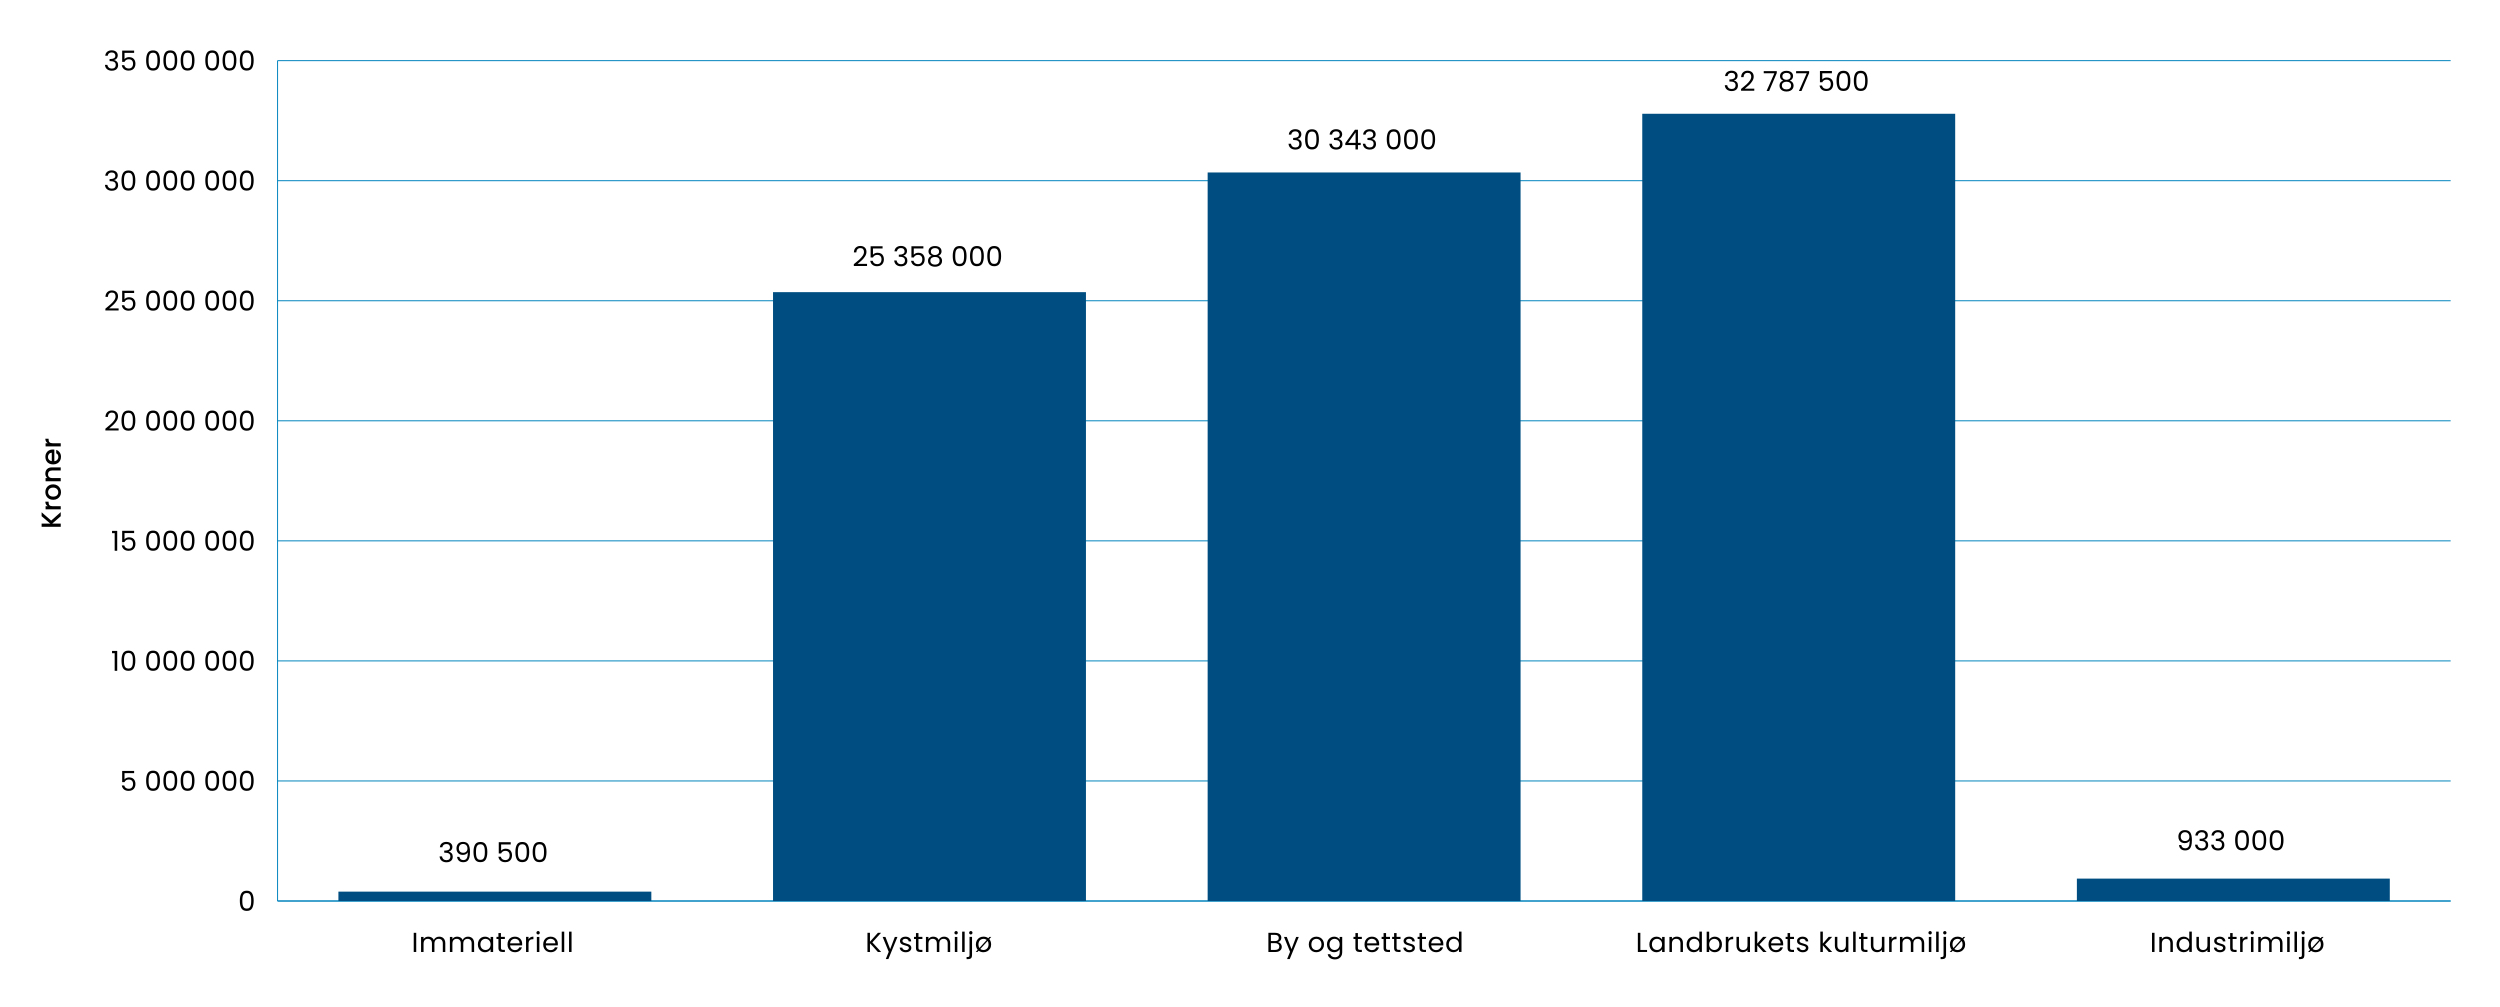 <?xml version="1.0" encoding="UTF-8"?>
<svg id="Layer_1" xmlns="http://www.w3.org/2000/svg" width="1400.66" height="563.99" version="1.1" viewBox="0 0 1400.66 563.99">
  <!-- Generator: Adobe Illustrator 29.8.1, SVG Export Plug-In . SVG Version: 2.1.1 Build 2)  -->
  <defs>
    <style>
      .st0 {
        fill: none;
        stroke: #0083bd;
        stroke-miterlimit: 10;
        stroke-width: .55px;
      }

      .st1 {
        fill: #004e81;
      }
    </style>
  </defs>
  <g>
    <path d="M233.2,522.62v10.74h-1.4v-10.74h1.4Z"/>
    <path d="M247.81,525.17c.51.27.92.68,1.22,1.23.3.54.45,1.21.45,1.99v4.98h-1.39v-4.78c0-.84-.21-1.49-.62-1.93-.42-.45-.98-.67-1.69-.67s-1.31.23-1.74.7c-.43.47-.65,1.14-.65,2.03v4.65h-1.39v-4.78c0-.84-.21-1.49-.62-1.93-.42-.45-.98-.67-1.69-.67s-1.31.23-1.74.7-.65,1.14-.65,2.03v4.65h-1.4v-8.45h1.4v1.22c.28-.44.65-.78,1.12-1.02.47-.24.98-.35,1.55-.35.71,0,1.34.16,1.88.48.54.32.95.79,1.22,1.4.24-.6.63-1.06,1.17-1.39.54-.33,1.15-.49,1.82-.49s1.24.14,1.76.41Z"/>
    <path d="M263.97,525.17c.51.27.92.68,1.22,1.23.3.54.45,1.21.45,1.99v4.98h-1.39v-4.78c0-.84-.21-1.49-.62-1.93-.42-.45-.98-.67-1.69-.67s-1.31.23-1.74.7c-.43.47-.65,1.14-.65,2.03v4.65h-1.39v-4.78c0-.84-.21-1.49-.62-1.93-.42-.45-.98-.67-1.69-.67s-1.31.23-1.74.7-.65,1.14-.65,2.03v4.65h-1.4v-8.45h1.4v1.22c.28-.44.65-.78,1.12-1.02.47-.24.98-.35,1.55-.35.71,0,1.34.16,1.88.48.54.32.95.79,1.22,1.4.24-.6.63-1.06,1.17-1.39.54-.33,1.15-.49,1.82-.49s1.24.14,1.76.41Z"/>
    <path d="M268.24,526.84c.35-.65.83-1.16,1.44-1.52s1.29-.54,2.04-.54,1.38.16,1.93.48c.54.32.95.72,1.22,1.2v-1.54h1.42v8.45h-1.42v-1.57c-.28.49-.69.9-1.24,1.23-.55.32-1.19.49-1.92.49s-1.43-.18-2.03-.55c-.61-.37-1.08-.89-1.43-1.56s-.52-1.43-.52-2.28.17-1.62.52-2.27ZM274.48,527.46c-.26-.47-.6-.83-1.04-1.09-.44-.25-.92-.38-1.44-.38s-1,.12-1.43.37c-.43.25-.78.61-1.03,1.08-.26.47-.39,1.03-.39,1.66s.13,1.21.39,1.69c.26.48.6.84,1.03,1.09.43.25.91.38,1.43.38s1-.13,1.44-.38c.44-.25.78-.62,1.04-1.09.26-.48.39-1.03.39-1.67s-.13-1.19-.39-1.66Z"/>
    <path d="M280.66,526.07v4.98c0,.41.09.7.26.87.17.17.48.25.91.25h1.03v1.19h-1.26c-.78,0-1.37-.18-1.76-.54-.39-.36-.59-.95-.59-1.77v-4.98h-1.09v-1.16h1.09v-2.13h1.4v2.13h2.2v1.16h-2.2Z"/>
    <path d="M292.53,529.66h-6.75c.05.83.34,1.48.85,1.95.52.47,1.15.7,1.89.7.61,0,1.11-.14,1.52-.42.41-.28.69-.66.85-1.13h1.51c-.23.81-.68,1.47-1.36,1.98s-1.52.76-2.53.76c-.8,0-1.52-.18-2.15-.54s-1.13-.87-1.49-1.53c-.36-.66-.54-1.43-.54-2.3s.17-1.64.52-2.3c.35-.66.84-1.16,1.47-1.52s1.36-.53,2.18-.53,1.51.17,2.13.52c.62.35,1.09.83,1.43,1.44s.5,1.3.5,2.07c0,.27-.02.55-.05.85ZM290.77,527.15c-.24-.38-.56-.68-.96-.88-.41-.2-.85-.3-1.35-.3-.71,0-1.31.23-1.81.68-.5.45-.78,1.08-.86,1.88h5.33c0-.53-.12-.99-.35-1.38Z"/>
    <path d="M297.18,525.16c.46-.27,1.01-.4,1.67-.4v1.45h-.37c-1.57,0-2.36.85-2.36,2.56v4.59h-1.4v-8.45h1.4v1.37c.25-.48.6-.86,1.06-1.12Z"/>
    <path d="M300.82,523.27c-.19-.18-.28-.41-.28-.68s.09-.49.28-.68c.19-.18.41-.28.68-.28s.48.09.65.28c.18.19.27.41.27.68s-.09.49-.27.68c-.18.19-.4.28-.65.28s-.49-.09-.68-.28ZM302.18,524.92v8.45h-1.4v-8.45h1.4Z"/>
    <path d="M312.53,529.66h-6.75c.05.83.34,1.48.85,1.95.52.47,1.15.7,1.89.7.61,0,1.11-.14,1.52-.42.41-.28.69-.66.85-1.13h1.51c-.23.81-.68,1.47-1.36,1.98s-1.52.76-2.53.76c-.8,0-1.52-.18-2.15-.54s-1.13-.87-1.49-1.53c-.36-.66-.54-1.43-.54-2.3s.17-1.64.52-2.3c.35-.66.84-1.16,1.47-1.52s1.36-.53,2.18-.53,1.51.17,2.13.52c.62.35,1.09.83,1.43,1.44s.5,1.3.5,2.07c0,.27-.02.55-.05.85ZM310.78,527.15c-.24-.38-.56-.68-.96-.88-.41-.2-.85-.3-1.35-.3-.71,0-1.31.23-1.81.68-.5.45-.78,1.08-.86,1.88h5.33c0-.53-.12-.99-.35-1.38Z"/>
    <path d="M316.12,521.96v11.4h-1.4v-11.4h1.4Z"/>
    <path d="M320.22,521.96v11.4h-1.4v-11.4h1.4Z"/>
  </g>
  <g>
    <path d="M491.83,533.36l-4.42-4.9v4.9h-1.4v-10.74h1.4v4.98l4.44-4.98h1.77l-4.87,5.38,4.92,5.36h-1.83Z"/>
    <path d="M502.81,524.92l-5.09,12.42h-1.45l1.66-4.07-3.41-8.35h1.56l2.65,6.84,2.62-6.84h1.45Z"/>
    <path d="M505.76,533.17c-.51-.22-.92-.53-1.22-.92-.3-.4-.46-.85-.49-1.36h1.45c.04.42.24.77.59,1.03.35.27.82.4,1.39.4.53,0,.96-.12,1.26-.35s.46-.53.46-.89-.17-.65-.49-.83c-.33-.18-.84-.36-1.53-.53-.63-.16-1.14-.33-1.53-.5-.4-.17-.73-.42-1.02-.75-.28-.33-.42-.77-.42-1.32,0-.43.13-.83.39-1.19.26-.36.62-.64,1.09-.86.47-.21,1.01-.32,1.62-.32.94,0,1.69.24,2.27.71s.88,1.12.92,1.94h-1.4c-.03-.44-.21-.8-.53-1.06-.32-.27-.76-.4-1.3-.4-.5,0-.9.11-1.2.32s-.45.5-.45.85c0,.28.09.51.27.69.18.18.41.32.68.43.27.11.65.23,1.13.36.61.17,1.1.33,1.48.49.38.16.71.4.98.72s.41.74.42,1.25c0,.46-.13.88-.38,1.25-.26.37-.62.66-1.09.87-.47.21-1,.32-1.61.32-.65,0-1.23-.11-1.74-.33Z"/>
    <path d="M514.58,526.07v4.98c0,.41.09.7.26.87.17.17.48.25.91.25h1.03v1.19h-1.26c-.78,0-1.37-.18-1.76-.54-.39-.36-.58-.95-.58-1.77v-4.98h-1.09v-1.16h1.09v-2.13h1.4v2.13h2.2v1.16h-2.2Z"/>
    <path d="M530.68,525.17c.51.27.92.68,1.22,1.23s.45,1.21.45,1.99v4.98h-1.39v-4.78c0-.84-.21-1.49-.62-1.93-.42-.45-.98-.67-1.69-.67s-1.31.23-1.74.7-.65,1.14-.65,2.03v4.65h-1.39v-4.78c0-.84-.21-1.49-.62-1.93-.42-.45-.98-.67-1.69-.67s-1.31.23-1.74.7-.65,1.14-.65,2.03v4.65h-1.4v-8.45h1.4v1.22c.28-.44.65-.78,1.12-1.02.47-.24.98-.35,1.55-.35.71,0,1.34.16,1.88.48.54.32.95.79,1.22,1.4.24-.6.63-1.06,1.17-1.39.54-.33,1.15-.49,1.82-.49s1.24.14,1.76.41Z"/>
    <path d="M535,523.27c-.19-.18-.28-.41-.28-.68s.09-.49.28-.68.41-.28.68-.28.47.09.66.28c.18.19.27.41.27.68s-.09.49-.27.68c-.18.19-.4.28-.66.28s-.49-.09-.68-.28ZM536.36,524.92v8.45h-1.4v-8.45h1.4Z"/>
    <path d="M540.46,521.96v11.4h-1.4v-11.4h1.4Z"/>
    <path d="M544.6,535.2c0,.75-.19,1.3-.57,1.65-.38.35-.94.52-1.67.52h-.82v-1.19h.59c.39,0,.67-.08.82-.23s.24-.42.24-.79v-10.25h1.4v10.28ZM543.24,523.27c-.18-.18-.27-.41-.27-.68s.09-.49.27-.68c.18-.18.4-.28.67-.28s.49.09.67.28c.18.19.27.41.27.68s-.09.49-.27.68c-.18.19-.4.28-.67.28s-.49-.09-.67-.28Z"/>
    <path d="M554.26,526.15c.33.38.58.82.76,1.33.18.5.27,1.05.27,1.65,0,.87-.19,1.64-.58,2.3-.39.66-.91,1.17-1.56,1.53-.66.36-1.39.54-2.19.54-1,0-1.88-.28-2.64-.85l-.65.71h-1l1.11-1.22c-.33-.39-.58-.84-.76-1.35-.18-.51-.27-1.07-.27-1.67,0-.86.19-1.63.56-2.29.38-.66.89-1.17,1.53-1.53s1.37-.53,2.17-.53c1.04,0,1.94.29,2.7.88l.66-.74h1l-1.12,1.23ZM548.73,531.13l4.1-4.5c-.49-.42-1.1-.63-1.82-.63-.51,0-.98.12-1.41.35-.43.23-.77.58-1.02,1.06s-.39,1.05-.39,1.73c0,.79.18,1.46.54,2ZM553.32,527.18l-4.1,4.5c.48.39,1.06.59,1.74.59.5,0,.98-.12,1.42-.35.44-.24.8-.59,1.07-1.06.27-.47.41-1.05.41-1.73,0-.79-.18-1.44-.54-1.94Z"/>
  </g>
  <g>
    <path d="M717.08,528.31c.32.26.58.58.77.96.19.38.29.79.29,1.22,0,.54-.14,1.04-.42,1.47s-.68.78-1.21,1.03c-.53.25-1.15.38-1.87.38h-4.01v-10.74h3.85c.73,0,1.35.12,1.86.36.51.24.9.57,1.16.98.26.41.38.87.38,1.39,0,.64-.17,1.16-.52,1.58-.34.42-.8.72-1.36.9.39.06.75.22,1.07.48ZM712.03,527.26h2.36c.66,0,1.17-.15,1.53-.46s.54-.73.54-1.28-.18-.97-.54-1.28c-.36-.31-.88-.46-1.56-.46h-2.33v3.48ZM716.15,531.71c.39-.33.59-.79.59-1.37s-.21-1.07-.62-1.41c-.41-.34-.96-.52-1.65-.52h-2.44v3.79h2.48c.7,0,1.24-.16,1.63-.49Z"/>
    <path d="M727.66,524.92l-5.09,12.42h-1.45l1.66-4.07-3.41-8.35h1.56l2.65,6.84,2.62-6.84h1.45Z"/>
    <path d="M735.33,532.96c-.64-.36-1.15-.87-1.51-1.53-.37-.66-.55-1.43-.55-2.3s.19-1.63.56-2.29c.38-.66.89-1.17,1.53-1.53s1.37-.53,2.17-.53,1.53.18,2.17.53,1.16.86,1.53,1.52c.37.66.56,1.42.56,2.3s-.19,1.64-.58,2.3c-.39.66-.91,1.17-1.56,1.53-.66.36-1.39.54-2.19.54s-1.51-.18-2.15-.54ZM738.9,531.92c.44-.24.8-.59,1.07-1.06.27-.47.41-1.05.41-1.73s-.13-1.25-.4-1.73c-.27-.47-.62-.83-1.05-1.06-.43-.23-.9-.35-1.4-.35s-.98.12-1.41.35c-.43.23-.77.58-1.02,1.06s-.39,1.05-.39,1.73.13,1.27.38,1.74c.25.47.59.83,1.01,1.06.42.23.88.35,1.39.35s.98-.12,1.42-.35Z"/>
    <path d="M749.35,525.26c.55.32.96.72,1.22,1.2v-1.54h1.42v8.63c0,.77-.16,1.46-.49,2.06-.33.6-.8,1.07-1.41,1.41s-1.32.51-2.13.51c-1.11,0-2.03-.26-2.77-.79-.74-.52-1.18-1.24-1.31-2.14h1.39c.15.51.47.93.96,1.24.48.31,1.06.47,1.74.47.77,0,1.4-.24,1.89-.72.49-.48.73-1.16.73-2.04v-1.77c-.28.49-.69.9-1.23,1.23-.54.33-1.18.49-1.91.49s-1.43-.18-2.04-.55-1.09-.89-1.44-1.56-.52-1.43-.52-2.28.17-1.62.52-2.27.83-1.16,1.44-1.52,1.29-.54,2.04-.54,1.37.16,1.92.48ZM750.19,527.46c-.26-.47-.6-.83-1.04-1.09s-.92-.38-1.44-.38-1,.12-1.43.37c-.43.25-.78.61-1.03,1.08s-.39,1.03-.39,1.66.13,1.21.39,1.69c.26.48.6.84,1.03,1.09s.91.38,1.43.38,1-.13,1.44-.38.78-.62,1.04-1.09c.26-.48.38-1.03.38-1.67s-.13-1.19-.38-1.66Z"/>
    <path d="M760.79,526.07v4.98c0,.41.09.7.26.87.17.17.48.25.91.25h1.03v1.19h-1.26c-.78,0-1.37-.18-1.76-.54-.39-.36-.58-.95-.58-1.77v-4.98h-1.09v-1.16h1.09v-2.13h1.4v2.13h2.2v1.16h-2.2Z"/>
    <path d="M772.66,529.66h-6.75c.05.83.34,1.48.86,1.95s1.15.7,1.89.7c.61,0,1.11-.14,1.52-.42.41-.28.69-.66.86-1.13h1.51c-.23.81-.68,1.47-1.36,1.98-.68.51-1.52.76-2.53.76-.8,0-1.52-.18-2.15-.54s-1.13-.87-1.49-1.53c-.36-.66-.54-1.43-.54-2.3s.17-1.64.52-2.3c.35-.66.84-1.16,1.47-1.52s1.36-.53,2.18-.53,1.51.17,2.13.52c.62.35,1.09.83,1.43,1.44s.5,1.3.5,2.07c0,.27-.02.55-.05.85ZM770.9,527.15c-.24-.38-.56-.68-.96-.88-.41-.2-.86-.3-1.35-.3-.71,0-1.31.23-1.81.68-.5.45-.78,1.08-.86,1.88h5.33c0-.53-.12-.99-.35-1.38Z"/>
    <path d="M776.56,526.07v4.98c0,.41.09.7.26.87.17.17.48.25.91.25h1.03v1.19h-1.26c-.78,0-1.37-.18-1.76-.54-.39-.36-.58-.95-.58-1.77v-4.98h-1.09v-1.16h1.09v-2.13h1.4v2.13h2.2v1.16h-2.2Z"/>
    <path d="M782.46,526.07v4.98c0,.41.09.7.26.87.17.17.48.25.91.25h1.03v1.19h-1.26c-.78,0-1.37-.18-1.76-.54-.39-.36-.58-.95-.58-1.77v-4.98h-1.09v-1.16h1.09v-2.13h1.4v2.13h2.2v1.16h-2.2Z"/>
    <path d="M787.92,533.17c-.51-.22-.92-.53-1.22-.92-.3-.4-.46-.85-.49-1.36h1.45c.04.42.24.77.59,1.03.35.27.82.4,1.39.4.53,0,.96-.12,1.26-.35s.46-.53.46-.89-.17-.65-.49-.83c-.33-.18-.84-.36-1.53-.53-.63-.16-1.14-.33-1.53-.5-.4-.17-.73-.42-1.02-.75-.28-.33-.42-.77-.42-1.32,0-.43.13-.83.39-1.19.26-.36.62-.64,1.09-.86.47-.21,1.01-.32,1.62-.32.94,0,1.69.24,2.27.71s.88,1.12.92,1.94h-1.4c-.03-.44-.21-.8-.53-1.06-.32-.27-.76-.4-1.3-.4-.5,0-.9.11-1.2.32s-.45.5-.45.85c0,.28.09.51.27.69.18.18.41.32.68.43.27.11.65.23,1.13.36.61.17,1.1.33,1.48.49.38.16.71.4.98.72s.41.74.42,1.25c0,.46-.13.88-.38,1.25-.26.37-.62.66-1.09.87-.47.21-1,.32-1.61.32-.65,0-1.23-.11-1.74-.33Z"/>
    <path d="M796.73,526.07v4.98c0,.41.09.7.26.87.17.17.48.25.91.25h1.03v1.19h-1.26c-.78,0-1.37-.18-1.76-.54-.39-.36-.58-.95-.58-1.77v-4.98h-1.09v-1.16h1.09v-2.13h1.4v2.13h2.2v1.16h-2.2Z"/>
    <path d="M808.6,529.66h-6.75c.05.83.34,1.48.86,1.95s1.15.7,1.89.7c.61,0,1.11-.14,1.52-.42.41-.28.69-.66.86-1.13h1.51c-.23.81-.68,1.47-1.36,1.98-.68.51-1.52.76-2.53.76-.8,0-1.52-.18-2.15-.54s-1.13-.87-1.49-1.53c-.36-.66-.54-1.43-.54-2.3s.17-1.64.52-2.3c.35-.66.84-1.16,1.47-1.52s1.36-.53,2.18-.53,1.51.17,2.13.52c.62.35,1.09.83,1.43,1.44s.5,1.3.5,2.07c0,.27-.02.55-.05.85ZM806.84,527.15c-.24-.38-.56-.68-.96-.88-.41-.2-.86-.3-1.35-.3-.71,0-1.31.23-1.81.68-.5.45-.78,1.08-.86,1.88h5.33c0-.53-.12-.99-.35-1.38Z"/>
    <path d="M810.79,526.84c.35-.65.83-1.16,1.44-1.52s1.3-.54,2.06-.54c.66,0,1.27.15,1.83.45.56.3,1,.7,1.29,1.19v-4.47h1.42v11.4h-1.42v-1.59c-.28.5-.69.92-1.23,1.24-.54.32-1.18.49-1.91.49s-1.43-.18-2.04-.55-1.09-.89-1.44-1.56-.52-1.43-.52-2.28.17-1.62.52-2.27ZM817.03,527.46c-.26-.47-.6-.83-1.04-1.09s-.92-.38-1.44-.38-1,.12-1.43.37c-.43.25-.78.61-1.03,1.08s-.39,1.03-.39,1.66.13,1.21.39,1.69c.26.48.6.84,1.03,1.09s.91.38,1.43.38,1-.13,1.44-.38.78-.62,1.04-1.09c.26-.48.38-1.03.38-1.67s-.13-1.19-.38-1.66Z"/>
  </g>
  <g>
    <path d="M919.03,532.22h3.76v1.14h-5.16v-10.74h1.4v9.6Z"/>
    <path d="M924.59,526.84c.35-.65.83-1.16,1.44-1.52s1.29-.54,2.04-.54,1.38.16,1.93.48c.54.32.95.72,1.22,1.2v-1.54h1.42v8.45h-1.42v-1.57c-.28.49-.69.9-1.24,1.23-.55.32-1.19.49-1.92.49s-1.43-.18-2.03-.55-1.08-.89-1.43-1.56-.52-1.43-.52-2.28.17-1.62.52-2.27ZM930.83,527.46c-.26-.47-.6-.83-1.04-1.09s-.92-.38-1.44-.38-1,.12-1.43.37c-.43.25-.78.61-1.03,1.08s-.39,1.03-.39,1.66.13,1.21.39,1.69c.26.48.6.84,1.03,1.09s.91.38,1.43.38,1-.13,1.44-.38.78-.62,1.04-1.09c.26-.48.38-1.03.38-1.67s-.13-1.19-.38-1.66Z"/>
    <path d="M941.93,525.7c.64.62.96,1.52.96,2.69v4.98h-1.39v-4.78c0-.84-.21-1.49-.63-1.93-.42-.45-1-.67-1.73-.67s-1.33.23-1.76.69c-.44.46-.66,1.13-.66,2.02v4.67h-1.4v-8.45h1.4v1.2c.28-.43.66-.77,1.13-1s1-.35,1.58-.35c1.03,0,1.86.31,2.5.93Z"/>
    <path d="M945.47,526.84c.35-.65.83-1.16,1.44-1.52s1.3-.54,2.06-.54c.66,0,1.27.15,1.83.45.56.3,1,.7,1.29,1.19v-4.47h1.42v11.4h-1.42v-1.59c-.28.5-.69.92-1.23,1.24-.54.32-1.18.49-1.91.49s-1.43-.18-2.04-.55-1.09-.89-1.44-1.56-.52-1.43-.52-2.28.17-1.62.52-2.27ZM951.71,527.46c-.26-.47-.6-.83-1.04-1.09s-.92-.38-1.44-.38-1,.12-1.43.37c-.43.25-.78.61-1.03,1.08s-.39,1.03-.39,1.66.13,1.21.39,1.69c.26.48.6.84,1.03,1.09s.91.38,1.43.38,1-.13,1.44-.38.78-.62,1.04-1.09c.26-.48.38-1.03.38-1.67s-.13-1.19-.38-1.66Z"/>
    <path d="M958.85,525.26c.55-.32,1.19-.48,1.9-.48.76,0,1.44.18,2.05.54.61.36,1.08.87,1.43,1.52s.52,1.41.52,2.27-.17,1.61-.52,2.28-.83,1.19-1.44,1.56c-.61.37-1.29.55-2.04.55s-1.37-.16-1.92-.48c-.55-.32-.96-.72-1.24-1.22v1.56h-1.4v-11.4h1.4v4.53c.29-.5.71-.91,1.26-1.23ZM962.93,527.45c-.26-.47-.6-.83-1.04-1.08-.44-.25-.92-.37-1.44-.37s-.99.13-1.43.38-.79.62-1.05,1.09c-.26.48-.39,1.03-.39,1.66s.13,1.19.39,1.67c.26.48.61.84,1.05,1.09s.91.38,1.43.38,1-.13,1.44-.38.78-.62,1.04-1.09c.26-.48.39-1.04.39-1.69s-.13-1.19-.39-1.66Z"/>
    <path d="M969.37,525.16c.46-.27,1.01-.4,1.67-.4v1.45h-.37c-1.57,0-2.36.85-2.36,2.56v4.59h-1.4v-8.45h1.4v1.37c.25-.48.6-.86,1.06-1.12Z"/>
    <path d="M980.46,524.92v8.45h-1.4v-1.25c-.27.43-.64.77-1.12,1.01-.48.24-1,.36-1.58.36-.66,0-1.25-.14-1.77-.41-.52-.27-.94-.68-1.24-1.23-.3-.54-.46-1.21-.46-1.99v-4.95h1.39v4.76c0,.83.21,1.47.63,1.92.42.45,1,.67,1.73.67s1.34-.23,1.77-.69c.43-.46.65-1.13.65-2.02v-4.64h1.4Z"/>
    <path d="M987.84,533.36l-3.31-3.73v3.73h-1.4v-11.4h1.4v6.7l3.25-3.75h1.96l-3.98,4.21,3.99,4.24h-1.91Z"/>
    <path d="M999.01,529.66h-6.75c.05.83.34,1.48.86,1.95s1.15.7,1.89.7c.61,0,1.11-.14,1.52-.42.41-.28.69-.66.86-1.13h1.51c-.23.81-.68,1.47-1.36,1.98-.68.51-1.52.76-2.53.76-.8,0-1.52-.18-2.15-.54s-1.13-.87-1.49-1.53c-.36-.66-.54-1.43-.54-2.3s.17-1.64.52-2.3c.35-.66.84-1.16,1.47-1.52s1.36-.53,2.18-.53,1.51.17,2.13.52c.62.35,1.09.83,1.43,1.44s.5,1.3.5,2.07c0,.27-.02.55-.05.85ZM997.25,527.15c-.24-.38-.56-.68-.96-.88-.41-.2-.86-.3-1.35-.3-.71,0-1.31.23-1.81.68-.5.45-.78,1.08-.86,1.88h5.33c0-.53-.12-.99-.35-1.38Z"/>
    <path d="M1002.91,526.07v4.98c0,.41.09.7.26.87.17.17.48.25.91.25h1.03v1.19h-1.26c-.78,0-1.37-.18-1.76-.54-.39-.36-.58-.95-.58-1.77v-4.98h-1.09v-1.16h1.09v-2.13h1.4v2.13h2.2v1.16h-2.2Z"/>
    <path d="M1008.35,533.17c-.51-.22-.92-.53-1.22-.92-.3-.4-.46-.85-.49-1.36h1.45c.04.42.24.77.59,1.03.35.27.82.4,1.39.4.53,0,.96-.12,1.26-.35s.46-.53.46-.89-.17-.65-.49-.83c-.33-.18-.84-.36-1.53-.53-.63-.16-1.14-.33-1.53-.5-.4-.17-.73-.42-1.02-.75-.28-.33-.42-.77-.42-1.32,0-.43.13-.83.39-1.19.26-.36.62-.64,1.09-.86.47-.21,1.01-.32,1.62-.32.94,0,1.69.24,2.27.71s.88,1.12.92,1.94h-1.4c-.03-.44-.21-.8-.53-1.06-.32-.27-.76-.4-1.3-.4-.5,0-.9.11-1.2.32s-.45.5-.45.85c0,.28.09.51.27.69.18.18.41.32.68.43.27.11.65.23,1.13.36.61.17,1.1.33,1.48.49.38.16.71.4.98.72s.41.74.42,1.25c0,.46-.13.88-.38,1.25-.26.37-.62.66-1.09.87-.47.21-1,.32-1.61.32-.65,0-1.23-.11-1.74-.33Z"/>
    <path d="M1024.58,533.36l-3.31-3.73v3.73h-1.4v-11.4h1.4v6.7l3.25-3.75h1.96l-3.98,4.21,3.99,4.24h-1.91Z"/>
    <path d="M1035.58,524.92v8.45h-1.4v-1.25c-.27.43-.64.77-1.12,1.01-.48.24-1,.36-1.58.36-.66,0-1.25-.14-1.77-.41-.52-.27-.94-.68-1.24-1.23-.3-.54-.46-1.21-.46-1.99v-4.95h1.39v4.76c0,.83.21,1.47.63,1.92.42.45,1,.67,1.73.67s1.34-.23,1.77-.69c.43-.46.65-1.13.65-2.02v-4.64h1.4Z"/>
    <path d="M1039.65,521.96v11.4h-1.4v-11.4h1.4Z"/>
    <path d="M1044.06,526.07v4.98c0,.41.09.7.26.87.17.17.48.25.91.25h1.03v1.19h-1.26c-.78,0-1.37-.18-1.76-.54-.39-.36-.58-.95-.58-1.77v-4.98h-1.09v-1.16h1.09v-2.13h1.4v2.13h2.2v1.16h-2.2Z"/>
    <path d="M1055.76,524.92v8.45h-1.4v-1.25c-.27.43-.64.77-1.12,1.01-.48.24-1,.36-1.58.36-.66,0-1.25-.14-1.77-.41-.52-.27-.94-.68-1.24-1.23-.3-.54-.46-1.21-.46-1.99v-4.95h1.39v4.76c0,.83.21,1.47.63,1.92.42.45,1,.67,1.73.67s1.34-.23,1.77-.69c.43-.46.65-1.13.65-2.02v-4.64h1.4Z"/>
    <path d="M1060.88,525.16c.46-.27,1.01-.4,1.67-.4v1.45h-.37c-1.57,0-2.36.85-2.36,2.56v4.59h-1.4v-8.45h1.4v1.37c.25-.48.6-.86,1.06-1.12Z"/>
    <path d="M1076.39,525.17c.51.27.92.68,1.22,1.23s.45,1.21.45,1.99v4.98h-1.39v-4.78c0-.84-.21-1.49-.62-1.93-.42-.45-.98-.67-1.69-.67s-1.31.23-1.74.7-.65,1.14-.65,2.03v4.65h-1.39v-4.78c0-.84-.21-1.49-.62-1.93-.42-.45-.98-.67-1.69-.67s-1.31.23-1.74.7-.65,1.14-.65,2.03v4.65h-1.4v-8.45h1.4v1.22c.28-.44.65-.78,1.12-1.02.47-.24.98-.35,1.55-.35.71,0,1.34.16,1.88.48.54.32.95.79,1.22,1.4.24-.6.63-1.06,1.17-1.39.54-.33,1.15-.49,1.82-.49s1.24.14,1.76.41Z"/>
    <path d="M1080.71,523.27c-.19-.18-.28-.41-.28-.68s.09-.49.28-.68.41-.28.68-.28.47.09.66.28c.18.19.27.41.27.68s-.09.49-.27.68c-.18.19-.4.28-.66.28s-.49-.09-.68-.28ZM1082.06,524.92v8.45h-1.4v-8.45h1.4Z"/>
    <path d="M1086.16,521.96v11.4h-1.4v-11.4h1.4Z"/>
    <path d="M1090.31,535.2c0,.75-.19,1.3-.57,1.65-.38.35-.94.52-1.67.52h-.82v-1.19h.59c.39,0,.67-.08.82-.23s.24-.42.24-.79v-10.25h1.4v10.28ZM1088.94,523.27c-.18-.18-.27-.41-.27-.68s.09-.49.27-.68c.18-.18.4-.28.67-.28s.49.09.67.28c.18.19.27.41.27.68s-.09.49-.27.68c-.18.19-.4.28-.67.28s-.49-.09-.67-.28Z"/>
    <path d="M1099.97,526.15c.33.38.58.82.76,1.33.18.5.27,1.05.27,1.65,0,.87-.19,1.64-.58,2.3-.39.66-.91,1.17-1.56,1.53-.66.36-1.39.54-2.19.54-1,0-1.88-.28-2.64-.85l-.65.71h-1l1.11-1.22c-.33-.39-.58-.84-.76-1.35-.18-.51-.27-1.07-.27-1.67,0-.86.19-1.63.56-2.29.38-.66.89-1.17,1.53-1.53s1.37-.53,2.17-.53c1.04,0,1.94.29,2.7.88l.66-.74h1l-1.12,1.23ZM1094.44,531.13l4.1-4.5c-.49-.42-1.1-.63-1.82-.63-.51,0-.98.12-1.41.35-.43.23-.77.58-1.02,1.06s-.39,1.05-.39,1.73c0,.79.18,1.46.54,2ZM1099.03,527.18l-4.1,4.5c.48.39,1.06.59,1.74.59.5,0,.98-.12,1.42-.35.44-.24.8-.59,1.07-1.06.27-.47.41-1.05.41-1.73,0-.79-.18-1.44-.54-1.94Z"/>
  </g>
  <g>
    <path d="M1207.1,522.62v10.74h-1.4v-10.74h1.4Z"/>
    <path d="M1216.41,525.7c.64.62.96,1.52.96,2.69v4.98h-1.39v-4.78c0-.84-.21-1.49-.63-1.93-.42-.45-1-.67-1.73-.67s-1.33.23-1.76.69c-.44.46-.66,1.13-.66,2.02v4.67h-1.4v-8.45h1.4v1.2c.28-.43.66-.77,1.13-1s1-.35,1.58-.35c1.03,0,1.86.31,2.5.93Z"/>
    <path d="M1219.95,526.84c.35-.65.83-1.16,1.44-1.52s1.3-.54,2.06-.54c.66,0,1.27.15,1.83.45.56.3,1,.7,1.29,1.19v-4.47h1.42v11.4h-1.42v-1.59c-.28.5-.69.92-1.23,1.24-.54.32-1.18.49-1.91.49s-1.43-.18-2.04-.55-1.09-.89-1.44-1.56-.52-1.43-.52-2.28.17-1.62.52-2.27ZM1226.2,527.46c-.26-.47-.6-.83-1.04-1.09s-.92-.38-1.44-.38-1,.12-1.43.37c-.43.25-.78.61-1.03,1.08s-.39,1.03-.39,1.66.13,1.21.39,1.69c.26.48.6.84,1.03,1.09s.91.38,1.43.38,1-.13,1.44-.38.78-.62,1.04-1.09c.26-.48.38-1.03.38-1.67s-.13-1.19-.38-1.66Z"/>
    <path d="M1238.15,524.92v8.45h-1.4v-1.25c-.27.43-.64.77-1.12,1.01-.48.24-1,.36-1.58.36-.66,0-1.25-.14-1.77-.41-.52-.27-.94-.68-1.24-1.23-.3-.54-.46-1.21-.46-1.99v-4.95h1.39v4.76c0,.83.21,1.47.63,1.92.42.45,1,.67,1.73.67s1.34-.23,1.77-.69c.43-.46.65-1.13.65-2.02v-4.64h1.4Z"/>
    <path d="M1242.07,533.17c-.51-.22-.92-.53-1.22-.92-.3-.4-.46-.85-.49-1.36h1.45c.04.42.24.77.59,1.03.35.27.82.4,1.39.4.53,0,.96-.12,1.26-.35s.46-.53.46-.89-.17-.65-.49-.83c-.33-.18-.84-.36-1.53-.53-.63-.16-1.14-.33-1.53-.5-.4-.17-.73-.42-1.02-.75-.28-.33-.42-.77-.42-1.32,0-.43.13-.83.39-1.19.26-.36.62-.64,1.09-.86.47-.21,1.01-.32,1.62-.32.94,0,1.69.24,2.27.71s.88,1.12.92,1.94h-1.4c-.03-.44-.21-.8-.53-1.06-.32-.27-.76-.4-1.3-.4-.5,0-.9.11-1.2.32s-.45.5-.45.85c0,.28.09.51.27.69.18.18.41.32.68.43.27.11.65.23,1.13.36.61.17,1.1.33,1.48.49.38.16.71.4.98.72s.41.74.42,1.25c0,.46-.13.88-.38,1.25-.26.37-.62.66-1.09.87-.47.21-1,.32-1.61.32-.65,0-1.23-.11-1.74-.33Z"/>
    <path d="M1250.88,526.07v4.98c0,.41.09.7.26.87.17.17.48.25.91.25h1.03v1.19h-1.26c-.78,0-1.37-.18-1.76-.54-.39-.36-.58-.95-.58-1.77v-4.98h-1.09v-1.16h1.09v-2.13h1.4v2.13h2.2v1.16h-2.2Z"/>
    <path d="M1257.53,525.16c.46-.27,1.01-.4,1.67-.4v1.45h-.37c-1.57,0-2.36.85-2.36,2.56v4.59h-1.4v-8.45h1.4v1.37c.25-.48.6-.86,1.06-1.12Z"/>
    <path d="M1261.18,523.27c-.19-.18-.28-.41-.28-.68s.09-.49.28-.68.41-.28.68-.28.47.09.66.28c.18.19.27.41.27.68s-.09.49-.27.68c-.18.19-.4.28-.66.28s-.49-.09-.68-.28ZM1262.53,524.92v8.45h-1.4v-8.45h1.4Z"/>
    <path d="M1277.14,525.17c.51.27.92.68,1.22,1.23s.45,1.21.45,1.99v4.98h-1.39v-4.78c0-.84-.21-1.49-.62-1.93-.42-.45-.98-.67-1.69-.67s-1.31.23-1.74.7-.65,1.14-.65,2.03v4.65h-1.39v-4.78c0-.84-.21-1.49-.62-1.93-.42-.45-.98-.67-1.69-.67s-1.31.23-1.74.7-.65,1.14-.65,2.03v4.65h-1.4v-8.45h1.4v1.22c.28-.44.65-.78,1.12-1.02.47-.24.98-.35,1.55-.35.71,0,1.34.16,1.88.48.54.32.95.79,1.22,1.4.24-.6.63-1.06,1.17-1.39.54-.33,1.15-.49,1.82-.49s1.24.14,1.76.41Z"/>
    <path d="M1281.46,523.27c-.19-.18-.28-.41-.28-.68s.09-.49.28-.68.41-.28.68-.28.47.09.66.28c.18.19.27.41.27.68s-.09.49-.27.68c-.18.19-.4.28-.66.28s-.49-.09-.68-.28ZM1282.82,524.92v8.45h-1.4v-8.45h1.4Z"/>
    <path d="M1286.92,521.96v11.4h-1.4v-11.4h1.4Z"/>
    <path d="M1291.06,535.2c0,.75-.19,1.3-.57,1.65-.38.35-.94.52-1.67.52h-.82v-1.19h.59c.39,0,.67-.08.82-.23s.24-.42.24-.79v-10.25h1.4v10.28ZM1289.7,523.27c-.18-.18-.27-.41-.27-.68s.09-.49.27-.68c.18-.18.4-.28.67-.28s.49.09.67.28c.18.19.27.41.27.68s-.09.49-.27.68c-.18.19-.4.28-.67.28s-.49-.09-.67-.28Z"/>
    <path d="M1300.72,526.15c.33.38.58.82.76,1.33.18.5.27,1.05.27,1.65,0,.87-.19,1.64-.58,2.3-.39.66-.91,1.17-1.56,1.53-.66.36-1.39.54-2.19.54-1,0-1.88-.28-2.64-.85l-.65.71h-1l1.11-1.22c-.33-.39-.58-.84-.76-1.35-.18-.51-.27-1.07-.27-1.67,0-.86.19-1.63.56-2.29.38-.66.89-1.17,1.53-1.53s1.37-.53,2.17-.53c1.04,0,1.94.29,2.7.88l.66-.74h1l-1.12,1.23ZM1295.19,531.13l4.1-4.5c-.49-.42-1.1-.63-1.82-.63-.51,0-.98.12-1.41.35-.43.23-.77.58-1.02,1.06s-.39,1.05-.39,1.73c0,.79.18,1.46.54,2ZM1299.78,527.18l-4.1,4.5c.48.39,1.06.59,1.74.59.5,0,.98-.12,1.42-.35.44-.24.8-.59,1.07-1.06.27-.47.41-1.05.41-1.73,0-.79-.18-1.44-.54-1.94Z"/>
  </g>
  <g>
    <path d="M34.03,289.22l-4.79,4.15h4.79v1.76h-10.71v-1.76h4.89l-4.89-4.16v-2.2l5.36,4.65,5.35-4.73v2.3Z"/>
    <path d="M25.76,282.59c-.24-.43-.36-.93-.36-1.52h1.82v.45c0,.69.17,1.21.52,1.56.35.35.96.53,1.82.53h4.47v1.76h-8.49v-1.76h1.23c-.43-.26-.77-.6-1.01-1.02Z"/>
    <path d="M33.62,277.94c-.36.65-.88,1.16-1.54,1.53s-1.43.55-2.3.55-1.63-.19-2.3-.57c-.67-.38-1.18-.9-1.54-1.56-.36-.66-.54-1.39-.54-2.2s.18-1.55.54-2.2c.36-.66.87-1.18,1.54-1.56s1.43-.57,2.3-.57,1.63.2,2.3.59,1.18.92,1.55,1.59.55,1.42.55,2.23-.18,1.53-.55,2.17ZM32.32,274.5c-.22-.4-.54-.72-.97-.96-.43-.25-.96-.37-1.57-.37s-1.14.12-1.56.35-.75.55-.96.94-.32.81-.32,1.26.11.87.32,1.26c.22.39.54.69.96.92.43.23.95.34,1.56.34.91,0,1.62-.23,2.12-.7.5-.47.75-1.06.75-1.76,0-.45-.11-.88-.32-1.27Z"/>
    <path d="M25.81,263.54c.28-.53.69-.94,1.23-1.24.54-.3,1.2-.45,1.97-.45h5.01v1.74h-4.75c-.76,0-1.34.19-1.75.57-.41.38-.61.9-.61,1.56s.2,1.18.61,1.56c.41.38.99.58,1.75.58h4.75v1.76h-8.49v-1.76h.97c-.35-.29-.62-.65-.82-1.1-.19-.45-.29-.92-.29-1.43,0-.67.14-1.27.42-1.79Z"/>
    <path d="M30.44,251.89v6.49c.68-.05,1.22-.3,1.63-.75.41-.45.62-1.01.62-1.67,0-.95-.4-1.61-1.19-2v-1.9c.78.26,1.42.72,1.92,1.4.5.67.75,1.51.75,2.5,0,.81-.18,1.54-.55,2.18-.36.64-.88,1.15-1.54,1.51s-1.43.55-2.3.55-1.64-.18-2.3-.53-1.17-.85-1.53-1.5c-.36-.64-.54-1.38-.54-2.21s.17-1.52.52-2.14c.35-.63.84-1.12,1.47-1.46.63-.35,1.36-.52,2.18-.52.32,0,.61.02.86.06ZM29.02,253.67c-.65,0-1.17.24-1.56.69-.39.45-.59,1.01-.59,1.68,0,.61.19,1.12.58,1.56s.91.69,1.56.77v-4.7Z"/>
    <path d="M25.76,247.32c-.24-.43-.36-.93-.36-1.52h1.82v.45c0,.69.17,1.21.52,1.56.35.35.96.53,1.82.53h4.47v1.76h-8.49v-1.76h1.23c-.43-.26-.77-.6-1.01-1.02Z"/>
  </g>
  <line class="st0" x1="155.51" y1="504.8" x2="1373.01" y2="504.8"/>
  <path d="M135.23,500.52c.58-.99,1.58-1.49,3.02-1.49s2.43.5,3.01,1.49c.58.99.86,2.37.86,4.14s-.29,3.2-.86,4.19c-.58,1-1.58,1.5-3.01,1.5s-2.45-.5-3.02-1.5c-.58-1-.86-2.39-.86-4.19s.29-3.15.86-4.14ZM140.56,502.38c-.12-.62-.36-1.12-.72-1.5-.36-.38-.89-.57-1.58-.57s-1.23.19-1.6.57c-.36.38-.61.88-.72,1.5-.12.62-.18,1.38-.18,2.27s.06,1.7.18,2.33c.12.63.36,1.13.72,1.51.36.38.9.57,1.6.57s1.21-.19,1.58-.57c.36-.38.61-.88.72-1.51s.18-1.4.18-2.33-.06-1.65-.18-2.27Z"/>
  <g>
    <path d="M75.17,433.16h-5.41v3.51c.24-.33.59-.6,1.05-.81.46-.21.96-.32,1.5-.32.85,0,1.55.18,2.08.53.53.35.92.81,1.15,1.37.23.56.35,1.15.35,1.78,0,.74-.14,1.4-.42,1.99-.28.59-.7,1.05-1.27,1.39s-1.28.51-2.12.51c-1.08,0-1.95-.28-2.62-.83-.67-.55-1.07-1.29-1.22-2.22h1.37c.13.59.42,1.04.85,1.37.43.33.98.49,1.63.49.81,0,1.42-.24,1.83-.73.41-.49.62-1.13.62-1.93s-.21-1.42-.62-1.86c-.41-.44-1.02-.66-1.82-.66-.54,0-1.02.13-1.43.39-.41.26-.7.62-.89,1.07h-1.33v-6.29h6.7v1.23Z"/>
    <path d="M82.73,433.26c.58-.99,1.58-1.49,3.02-1.49s2.43.5,3.01,1.49c.58.99.86,2.37.86,4.14s-.29,3.2-.86,4.19c-.58,1-1.58,1.5-3.01,1.5s-2.45-.5-3.02-1.5c-.58-1-.86-2.39-.86-4.19s.29-3.15.86-4.14ZM88.05,435.13c-.12-.62-.36-1.12-.72-1.5-.36-.38-.89-.57-1.58-.57s-1.23.19-1.6.57c-.36.38-.61.88-.72,1.5-.12.62-.18,1.38-.18,2.27s.06,1.7.18,2.33c.12.63.36,1.13.72,1.51.36.38.9.57,1.6.57s1.21-.19,1.58-.57c.36-.38.61-.88.72-1.51s.18-1.4.18-2.33-.06-1.65-.18-2.27Z"/>
    <path d="M92.4,433.26c.58-.99,1.58-1.49,3.02-1.49s2.43.5,3.01,1.49c.58.99.86,2.37.86,4.14s-.29,3.2-.86,4.19c-.58,1-1.58,1.5-3.01,1.5s-2.45-.5-3.02-1.5c-.58-1-.86-2.39-.86-4.19s.29-3.15.86-4.14ZM97.73,435.13c-.12-.62-.36-1.12-.72-1.5-.36-.38-.89-.57-1.58-.57s-1.23.19-1.6.57c-.36.38-.61.88-.72,1.5-.12.62-.18,1.38-.18,2.27s.06,1.7.18,2.33c.12.63.36,1.13.72,1.51.36.38.9.57,1.6.57s1.21-.19,1.58-.57c.36-.38.61-.88.72-1.51s.18-1.4.18-2.33-.06-1.65-.18-2.27Z"/>
    <path d="M102.08,433.26c.58-.99,1.58-1.49,3.02-1.49s2.43.5,3.01,1.49c.58.99.86,2.37.86,4.14s-.29,3.2-.86,4.19c-.58,1-1.58,1.5-3.01,1.5s-2.45-.5-3.02-1.5c-.58-1-.86-2.39-.86-4.19s.29-3.15.86-4.14ZM107.41,435.13c-.12-.62-.36-1.12-.72-1.5-.36-.38-.89-.57-1.58-.57s-1.23.19-1.6.57c-.36.38-.61.88-.72,1.5-.12.62-.18,1.38-.18,2.27s.06,1.7.18,2.33c.12.63.36,1.13.72,1.51.36.38.9.57,1.6.57s1.21-.19,1.58-.57c.36-.38.61-.88.72-1.51s.18-1.4.18-2.33-.06-1.65-.18-2.27Z"/>
    <path d="M115.88,433.26c.58-.99,1.58-1.49,3.02-1.49s2.43.5,3.01,1.49c.58.99.86,2.37.86,4.14s-.29,3.2-.86,4.19c-.58,1-1.58,1.5-3.01,1.5s-2.45-.5-3.02-1.5c-.58-1-.86-2.39-.86-4.19s.29-3.15.86-4.14ZM121.2,435.13c-.12-.62-.36-1.12-.72-1.5-.36-.38-.89-.57-1.58-.57s-1.23.19-1.6.57c-.36.38-.61.88-.72,1.5-.12.62-.18,1.38-.18,2.27s.06,1.7.18,2.33c.12.63.36,1.13.72,1.51.36.38.9.57,1.6.57s1.21-.19,1.58-.57c.36-.38.61-.88.72-1.51s.18-1.4.18-2.33-.06-1.65-.18-2.27Z"/>
    <path d="M125.55,433.26c.58-.99,1.58-1.49,3.02-1.49s2.43.5,3.01,1.49c.58.99.86,2.37.86,4.14s-.29,3.2-.86,4.19c-.58,1-1.58,1.5-3.01,1.5s-2.45-.5-3.02-1.5c-.58-1-.86-2.39-.86-4.19s.29-3.15.86-4.14ZM130.88,435.13c-.12-.62-.36-1.12-.72-1.5-.36-.38-.89-.57-1.58-.57s-1.23.19-1.6.57c-.36.38-.61.88-.72,1.5-.12.62-.18,1.38-.18,2.27s.06,1.7.18,2.33c.12.63.36,1.13.72,1.51.36.38.9.57,1.6.57s1.21-.19,1.58-.57c.36-.38.61-.88.72-1.51s.18-1.4.18-2.33-.06-1.65-.18-2.27Z"/>
    <path d="M135.23,433.26c.58-.99,1.58-1.49,3.02-1.49s2.43.5,3.01,1.49c.58.99.86,2.37.86,4.14s-.29,3.2-.86,4.19c-.58,1-1.58,1.5-3.01,1.5s-2.45-.5-3.02-1.5c-.58-1-.86-2.39-.86-4.19s.29-3.15.86-4.14ZM140.56,435.13c-.12-.62-.36-1.12-.72-1.5-.36-.38-.89-.57-1.58-.57s-1.23.19-1.6.57c-.36.38-.61.88-.72,1.5-.12.62-.18,1.38-.18,2.27s.06,1.7.18,2.33c.12.63.36,1.13.72,1.51.36.38.9.57,1.6.57s1.21-.19,1.58-.57c.36-.38.61-.88.72-1.51s.18-1.4.18-2.33-.06-1.65-.18-2.27Z"/>
  </g>
  <g>
    <path d="M62.77,365.97v-1.28h2.9v11.14h-1.42v-9.86h-1.48Z"/>
    <path d="M68.93,366.01c.58-.99,1.58-1.49,3.02-1.49s2.43.5,3.01,1.49c.58.99.86,2.37.86,4.14s-.29,3.2-.86,4.19c-.58,1-1.58,1.5-3.01,1.5s-2.45-.5-3.02-1.5c-.58-1-.86-2.39-.86-4.19s.29-3.15.86-4.14ZM74.26,367.87c-.12-.62-.36-1.12-.72-1.5-.36-.38-.89-.57-1.58-.57s-1.23.19-1.6.57c-.36.38-.61.88-.72,1.5-.12.62-.18,1.38-.18,2.27s.06,1.7.18,2.33c.12.63.36,1.13.72,1.51.36.38.9.57,1.6.57s1.21-.19,1.58-.57c.36-.38.61-.88.72-1.51s.18-1.4.18-2.33-.06-1.65-.18-2.27Z"/>
    <path d="M82.73,366.01c.58-.99,1.58-1.49,3.02-1.49s2.43.5,3.01,1.49c.58.99.86,2.37.86,4.14s-.29,3.2-.86,4.19c-.58,1-1.58,1.5-3.01,1.5s-2.45-.5-3.02-1.5c-.58-1-.86-2.39-.86-4.19s.29-3.15.86-4.14ZM88.05,367.87c-.12-.62-.36-1.12-.72-1.5-.36-.38-.89-.57-1.58-.57s-1.23.19-1.6.57c-.36.38-.61.88-.72,1.5-.12.62-.18,1.38-.18,2.27s.06,1.7.18,2.33c.12.63.36,1.13.72,1.51.36.38.9.57,1.6.57s1.21-.19,1.58-.57c.36-.38.61-.88.72-1.51s.18-1.4.18-2.33-.06-1.65-.18-2.27Z"/>
    <path d="M92.4,366.01c.58-.99,1.58-1.49,3.02-1.49s2.43.5,3.01,1.49c.58.99.86,2.37.86,4.14s-.29,3.2-.86,4.19c-.58,1-1.58,1.5-3.01,1.5s-2.45-.5-3.02-1.5c-.58-1-.86-2.39-.86-4.19s.29-3.15.86-4.14ZM97.73,367.87c-.12-.62-.36-1.12-.72-1.5-.36-.38-.89-.57-1.58-.57s-1.23.19-1.6.57c-.36.38-.61.88-.72,1.5-.12.62-.18,1.38-.18,2.27s.06,1.7.18,2.33c.12.63.36,1.13.72,1.51.36.38.9.57,1.6.57s1.21-.19,1.58-.57c.36-.38.61-.88.72-1.51s.18-1.4.18-2.33-.06-1.65-.18-2.27Z"/>
    <path d="M102.08,366.01c.58-.99,1.58-1.49,3.02-1.49s2.43.5,3.01,1.49c.58.99.86,2.37.86,4.14s-.29,3.2-.86,4.19c-.58,1-1.58,1.5-3.01,1.5s-2.45-.5-3.02-1.5c-.58-1-.86-2.39-.86-4.19s.29-3.15.86-4.14ZM107.41,367.87c-.12-.62-.36-1.12-.72-1.5-.36-.38-.89-.57-1.58-.57s-1.23.19-1.6.57c-.36.38-.61.88-.72,1.5-.12.62-.18,1.38-.18,2.27s.06,1.7.18,2.33c.12.63.36,1.13.72,1.51.36.38.9.57,1.6.57s1.21-.19,1.58-.57c.36-.38.61-.88.72-1.51s.18-1.4.18-2.33-.06-1.65-.18-2.27Z"/>
    <path d="M115.88,366.01c.58-.99,1.58-1.49,3.02-1.49s2.43.5,3.01,1.49c.58.99.86,2.37.86,4.14s-.29,3.2-.86,4.19c-.58,1-1.58,1.5-3.01,1.5s-2.45-.5-3.02-1.5c-.58-1-.86-2.39-.86-4.19s.29-3.15.86-4.14ZM121.2,367.87c-.12-.62-.36-1.12-.72-1.5-.36-.38-.89-.57-1.58-.57s-1.23.19-1.6.57c-.36.38-.61.88-.72,1.5-.12.62-.18,1.38-.18,2.27s.06,1.7.18,2.33c.12.63.36,1.13.72,1.51.36.38.9.57,1.6.57s1.21-.19,1.58-.57c.36-.38.61-.88.72-1.51s.18-1.4.18-2.33-.06-1.65-.18-2.27Z"/>
    <path d="M125.55,366.01c.58-.99,1.58-1.49,3.02-1.49s2.43.5,3.01,1.49c.58.99.86,2.37.86,4.14s-.29,3.2-.86,4.19c-.58,1-1.58,1.5-3.01,1.5s-2.45-.5-3.02-1.5c-.58-1-.86-2.39-.86-4.19s.29-3.15.86-4.14ZM130.88,367.87c-.12-.62-.36-1.12-.72-1.5-.36-.38-.89-.57-1.58-.57s-1.23.19-1.6.57c-.36.38-.61.88-.72,1.5-.12.62-.18,1.38-.18,2.27s.06,1.7.18,2.33c.12.63.36,1.13.72,1.51.36.38.9.57,1.6.57s1.21-.19,1.58-.57c.36-.38.61-.88.72-1.51s.18-1.4.18-2.33-.06-1.65-.18-2.27Z"/>
    <path d="M135.23,366.01c.58-.99,1.58-1.49,3.02-1.49s2.43.5,3.01,1.49c.58.99.86,2.37.86,4.14s-.29,3.2-.86,4.19c-.58,1-1.58,1.5-3.01,1.5s-2.45-.5-3.02-1.5c-.58-1-.86-2.39-.86-4.19s.29-3.15.86-4.14ZM140.56,367.87c-.12-.62-.36-1.12-.72-1.5-.36-.38-.89-.57-1.58-.57s-1.23.19-1.6.57c-.36.38-.61.88-.72,1.5-.12.62-.18,1.38-.18,2.27s.06,1.7.18,2.33c.12.63.36,1.13.72,1.51.36.38.9.57,1.6.57s1.21-.19,1.58-.57c.36-.38.61-.88.72-1.51s.18-1.4.18-2.33-.06-1.65-.18-2.27Z"/>
  </g>
  <g>
    <path d="M62.77,298.71v-1.28h2.9v11.14h-1.42v-9.86h-1.48Z"/>
    <path d="M75.17,298.65h-5.41v3.51c.24-.33.59-.6,1.05-.81.46-.21.96-.32,1.5-.32.85,0,1.55.18,2.08.53.53.35.92.81,1.15,1.37.23.56.35,1.15.35,1.78,0,.74-.14,1.4-.42,1.99-.28.59-.7,1.05-1.27,1.39s-1.28.51-2.12.51c-1.08,0-1.95-.28-2.62-.83-.67-.55-1.07-1.29-1.22-2.22h1.37c.13.59.42,1.04.85,1.37.43.33.98.49,1.63.49.81,0,1.42-.24,1.83-.73.41-.49.62-1.13.62-1.93s-.21-1.42-.62-1.86c-.41-.44-1.02-.66-1.82-.66-.54,0-1.02.13-1.43.39-.41.26-.7.62-.89,1.07h-1.33v-6.29h6.7v1.23Z"/>
    <path d="M82.73,298.75c.58-.99,1.58-1.49,3.02-1.49s2.43.5,3.01,1.49c.58.99.86,2.37.86,4.14s-.29,3.2-.86,4.19c-.58,1-1.58,1.5-3.01,1.5s-2.45-.5-3.02-1.5c-.58-1-.86-2.39-.86-4.19s.29-3.15.86-4.14ZM88.05,300.61c-.12-.62-.36-1.12-.72-1.5-.36-.38-.89-.57-1.58-.57s-1.23.19-1.6.57c-.36.38-.61.88-.72,1.5-.12.62-.18,1.38-.18,2.27s.06,1.7.18,2.33c.12.63.36,1.13.72,1.51.36.38.9.57,1.6.57s1.21-.19,1.58-.57c.36-.38.61-.88.72-1.51s.18-1.4.18-2.33-.06-1.65-.18-2.27Z"/>
    <path d="M92.4,298.75c.58-.99,1.58-1.49,3.02-1.49s2.43.5,3.01,1.49c.58.99.86,2.37.86,4.14s-.29,3.2-.86,4.19c-.58,1-1.58,1.5-3.01,1.5s-2.45-.5-3.02-1.5c-.58-1-.86-2.39-.86-4.19s.29-3.15.86-4.14ZM97.73,300.61c-.12-.62-.36-1.12-.72-1.5-.36-.38-.89-.57-1.58-.57s-1.23.19-1.6.57c-.36.38-.61.88-.72,1.5-.12.62-.18,1.38-.18,2.27s.06,1.7.18,2.33c.12.63.36,1.13.72,1.51.36.38.9.57,1.6.57s1.21-.19,1.58-.57c.36-.38.61-.88.72-1.51s.18-1.4.18-2.33-.06-1.65-.18-2.27Z"/>
    <path d="M102.08,298.75c.58-.99,1.58-1.49,3.02-1.49s2.43.5,3.01,1.49c.58.99.86,2.37.86,4.14s-.29,3.2-.86,4.19c-.58,1-1.58,1.5-3.01,1.5s-2.45-.5-3.02-1.5c-.58-1-.86-2.39-.86-4.19s.29-3.15.86-4.14ZM107.41,300.61c-.12-.62-.36-1.12-.72-1.5-.36-.38-.89-.57-1.58-.57s-1.23.19-1.6.57c-.36.38-.61.88-.72,1.5-.12.62-.18,1.38-.18,2.27s.06,1.7.18,2.33c.12.63.36,1.13.72,1.51.36.38.9.57,1.6.57s1.21-.19,1.58-.57c.36-.38.61-.88.72-1.51s.18-1.4.18-2.33-.06-1.65-.18-2.27Z"/>
    <path d="M115.88,298.75c.58-.99,1.58-1.49,3.02-1.49s2.43.5,3.01,1.49c.58.99.86,2.37.86,4.14s-.29,3.2-.86,4.19c-.58,1-1.58,1.5-3.01,1.5s-2.45-.5-3.02-1.5c-.58-1-.86-2.39-.86-4.19s.29-3.15.86-4.14ZM121.2,300.61c-.12-.62-.36-1.12-.72-1.5-.36-.38-.89-.57-1.58-.57s-1.23.19-1.6.57c-.36.38-.61.88-.72,1.5-.12.62-.18,1.38-.18,2.27s.06,1.7.18,2.33c.12.63.36,1.13.72,1.51.36.38.9.57,1.6.57s1.21-.19,1.58-.57c.36-.38.61-.88.72-1.51s.18-1.4.18-2.33-.06-1.65-.18-2.27Z"/>
    <path d="M125.55,298.75c.58-.99,1.58-1.49,3.02-1.49s2.43.5,3.01,1.49c.58.99.86,2.37.86,4.14s-.29,3.2-.86,4.19c-.58,1-1.58,1.5-3.01,1.5s-2.45-.5-3.02-1.5c-.58-1-.86-2.39-.86-4.19s.29-3.15.86-4.14ZM130.88,300.61c-.12-.62-.36-1.12-.72-1.5-.36-.38-.89-.57-1.58-.57s-1.23.19-1.6.57c-.36.38-.61.88-.72,1.5-.12.62-.18,1.38-.18,2.27s.06,1.7.18,2.33c.12.63.36,1.13.72,1.51.36.38.9.57,1.6.57s1.21-.19,1.58-.57c.36-.38.61-.88.72-1.51s.18-1.4.18-2.33-.06-1.65-.18-2.27Z"/>
    <path d="M135.23,298.75c.58-.99,1.58-1.49,3.02-1.49s2.43.5,3.01,1.49c.58.99.86,2.37.86,4.14s-.29,3.2-.86,4.19c-.58,1-1.58,1.5-3.01,1.5s-2.45-.5-3.02-1.5c-.58-1-.86-2.39-.86-4.19s.29-3.15.86-4.14ZM140.56,300.61c-.12-.62-.36-1.12-.72-1.5-.36-.38-.89-.57-1.58-.57s-1.23.19-1.6.57c-.36.38-.61.88-.72,1.5-.12.62-.18,1.38-.18,2.27s.06,1.7.18,2.33c.12.63.36,1.13.72,1.51.36.38.9.57,1.6.57s1.21-.19,1.58-.57c.36-.38.61-.88.72-1.51s.18-1.4.18-2.33-.06-1.65-.18-2.27Z"/>
  </g>
  <g>
    <path d="M62.11,237.61c.74-.67,1.36-1.38,1.87-2.11.51-.74.76-1.46.76-2.17,0-.67-.16-1.19-.49-1.58-.32-.39-.85-.58-1.56-.58s-1.24.22-1.63.66c-.39.44-.59,1.02-.62,1.75h-1.36c.04-1.15.39-2.04,1.05-2.67.66-.63,1.5-.94,2.54-.94s1.9.29,2.52.88c.62.59.93,1.39.93,2.42,0,.85-.25,1.68-.76,2.49-.51.81-1.09,1.52-1.73,2.13-.65.61-1.47,1.32-2.48,2.13h5.3v1.17h-7.41v-1c1.3-1.05,2.33-1.91,3.07-2.58Z"/>
    <path d="M68.93,231.49c.58-.99,1.58-1.49,3.02-1.49s2.43.5,3.01,1.49c.58.99.86,2.37.86,4.14s-.29,3.2-.86,4.19c-.58,1-1.58,1.5-3.01,1.5s-2.45-.5-3.02-1.5c-.58-1-.86-2.39-.86-4.19s.29-3.15.86-4.14ZM74.26,233.36c-.12-.62-.36-1.12-.72-1.5-.36-.38-.89-.57-1.58-.57s-1.23.19-1.6.57c-.36.38-.61.88-.72,1.5-.12.62-.18,1.38-.18,2.27s.06,1.7.18,2.33c.12.63.36,1.13.72,1.51.36.38.9.57,1.6.57s1.21-.19,1.58-.57c.36-.38.61-.88.72-1.51s.18-1.4.18-2.33-.06-1.65-.18-2.27Z"/>
    <path d="M82.73,231.49c.58-.99,1.58-1.49,3.02-1.49s2.43.5,3.01,1.49c.58.99.86,2.37.86,4.14s-.29,3.2-.86,4.19c-.58,1-1.58,1.5-3.01,1.5s-2.45-.5-3.02-1.5c-.58-1-.86-2.39-.86-4.19s.29-3.15.86-4.14ZM88.05,233.36c-.12-.62-.36-1.12-.72-1.5-.36-.38-.89-.57-1.58-.57s-1.23.19-1.6.57c-.36.38-.61.88-.72,1.5-.12.62-.18,1.38-.18,2.27s.06,1.7.18,2.33c.12.63.36,1.13.72,1.51.36.38.9.57,1.6.57s1.21-.19,1.58-.57c.36-.38.61-.88.72-1.51s.18-1.4.18-2.33-.06-1.65-.18-2.27Z"/>
    <path d="M92.4,231.49c.58-.99,1.58-1.49,3.02-1.49s2.43.5,3.01,1.49c.58.99.86,2.37.86,4.14s-.29,3.2-.86,4.19c-.58,1-1.58,1.5-3.01,1.5s-2.45-.5-3.02-1.5c-.58-1-.86-2.39-.86-4.19s.29-3.15.86-4.14ZM97.73,233.36c-.12-.62-.36-1.12-.72-1.5-.36-.38-.89-.57-1.58-.57s-1.23.19-1.6.57c-.36.38-.61.88-.72,1.5-.12.62-.18,1.38-.18,2.27s.06,1.7.18,2.33c.12.63.36,1.13.72,1.51.36.38.9.57,1.6.57s1.21-.19,1.58-.57c.36-.38.61-.88.72-1.51s.18-1.4.18-2.33-.06-1.65-.18-2.27Z"/>
    <path d="M102.08,231.49c.58-.99,1.58-1.49,3.02-1.49s2.43.5,3.01,1.49c.58.99.86,2.37.86,4.14s-.29,3.2-.86,4.19c-.58,1-1.58,1.5-3.01,1.5s-2.45-.5-3.02-1.5c-.58-1-.86-2.39-.86-4.19s.29-3.15.86-4.14ZM107.41,233.36c-.12-.62-.36-1.12-.72-1.5-.36-.38-.89-.57-1.58-.57s-1.23.19-1.6.57c-.36.38-.61.88-.72,1.5-.12.62-.18,1.38-.18,2.27s.06,1.7.18,2.33c.12.63.36,1.13.72,1.51.36.38.9.57,1.6.57s1.21-.19,1.58-.57c.36-.38.61-.88.72-1.51s.18-1.4.18-2.33-.06-1.65-.18-2.27Z"/>
    <path d="M115.88,231.49c.58-.99,1.58-1.49,3.02-1.49s2.43.5,3.01,1.49c.58.99.86,2.37.86,4.14s-.29,3.2-.86,4.19c-.58,1-1.58,1.5-3.01,1.5s-2.45-.5-3.02-1.5c-.58-1-.86-2.39-.86-4.19s.29-3.15.86-4.14ZM121.2,233.36c-.12-.62-.36-1.12-.72-1.5-.36-.38-.89-.57-1.58-.57s-1.23.19-1.6.57c-.36.38-.61.88-.72,1.5-.12.62-.18,1.38-.18,2.27s.06,1.7.18,2.33c.12.63.36,1.13.72,1.51.36.38.9.57,1.6.57s1.21-.19,1.58-.57c.36-.38.61-.88.72-1.51s.18-1.4.18-2.33-.06-1.65-.18-2.27Z"/>
    <path d="M125.55,231.49c.58-.99,1.58-1.49,3.02-1.49s2.43.5,3.01,1.49c.58.99.86,2.37.86,4.14s-.29,3.2-.86,4.19c-.58,1-1.58,1.5-3.01,1.5s-2.45-.5-3.02-1.5c-.58-1-.86-2.39-.86-4.19s.29-3.15.86-4.14ZM130.88,233.36c-.12-.62-.36-1.12-.72-1.5-.36-.38-.89-.57-1.58-.57s-1.23.19-1.6.57c-.36.38-.61.88-.72,1.5-.12.62-.18,1.38-.18,2.27s.06,1.7.18,2.33c.12.63.36,1.13.72,1.51.36.38.9.57,1.6.57s1.21-.19,1.58-.57c.36-.38.61-.88.72-1.51s.18-1.4.18-2.33-.06-1.65-.18-2.27Z"/>
    <path d="M135.23,231.49c.58-.99,1.58-1.49,3.02-1.49s2.43.5,3.01,1.49c.58.99.86,2.37.86,4.14s-.29,3.2-.86,4.19c-.58,1-1.58,1.5-3.01,1.5s-2.45-.5-3.02-1.5c-.58-1-.86-2.39-.86-4.19s.29-3.15.86-4.14ZM140.56,233.36c-.12-.62-.36-1.12-.72-1.5-.36-.38-.89-.57-1.58-.57s-1.23.19-1.6.57c-.36.38-.61.88-.72,1.5-.12.62-.18,1.38-.18,2.27s.06,1.7.18,2.33c.12.63.36,1.13.72,1.51.36.38.9.57,1.6.57s1.21-.19,1.58-.57c.36-.38.61-.88.72-1.51s.18-1.4.18-2.33-.06-1.65-.18-2.27Z"/>
  </g>
  <g>
    <path d="M62.11,170.36c.74-.67,1.36-1.38,1.87-2.11.51-.74.76-1.46.76-2.17,0-.67-.16-1.19-.49-1.58-.32-.39-.85-.58-1.56-.58s-1.24.22-1.63.66c-.39.44-.59,1.02-.62,1.75h-1.36c.04-1.15.39-2.04,1.05-2.67.66-.63,1.5-.94,2.54-.94s1.9.29,2.52.88c.62.59.93,1.39.93,2.42,0,.85-.25,1.68-.76,2.49-.51.81-1.09,1.52-1.73,2.13-.65.61-1.47,1.32-2.48,2.13h5.3v1.17h-7.41v-1c1.3-1.05,2.33-1.91,3.07-2.58Z"/>
    <path d="M75.17,164.14h-5.41v3.51c.24-.33.59-.6,1.05-.81.46-.21.96-.32,1.5-.32.85,0,1.55.18,2.08.53.53.35.92.81,1.15,1.37.23.56.35,1.15.35,1.78,0,.74-.14,1.4-.42,1.99-.28.59-.7,1.05-1.27,1.39s-1.28.51-2.12.51c-1.08,0-1.95-.28-2.62-.83-.67-.55-1.07-1.29-1.22-2.22h1.37c.13.59.42,1.04.85,1.37.43.33.98.49,1.63.49.81,0,1.42-.24,1.83-.73.41-.49.62-1.13.62-1.93s-.21-1.42-.62-1.86c-.41-.44-1.02-.66-1.82-.66-.54,0-1.02.13-1.43.39-.41.26-.7.62-.89,1.07h-1.33v-6.29h6.7v1.23Z"/>
    <path d="M82.73,164.24c.58-.99,1.58-1.49,3.02-1.49s2.43.5,3.01,1.49c.58.99.86,2.37.86,4.14s-.29,3.2-.86,4.19c-.58,1-1.58,1.5-3.01,1.5s-2.45-.5-3.02-1.5c-.58-1-.86-2.39-.86-4.19s.29-3.15.86-4.14ZM88.05,166.1c-.12-.62-.36-1.12-.72-1.5-.36-.38-.89-.57-1.58-.57s-1.23.19-1.6.57c-.36.38-.61.88-.72,1.5-.12.62-.18,1.38-.18,2.27s.06,1.7.18,2.33c.12.63.36,1.13.72,1.51.36.38.9.57,1.6.57s1.21-.19,1.58-.57c.36-.38.61-.88.72-1.51s.18-1.4.18-2.33-.06-1.65-.18-2.27Z"/>
    <path d="M92.4,164.24c.58-.99,1.58-1.49,3.02-1.49s2.43.5,3.01,1.49c.58.99.86,2.37.86,4.14s-.29,3.2-.86,4.19c-.58,1-1.58,1.5-3.01,1.5s-2.45-.5-3.02-1.5c-.58-1-.86-2.39-.86-4.19s.29-3.15.86-4.14ZM97.73,166.1c-.12-.62-.36-1.12-.72-1.5-.36-.38-.89-.57-1.58-.57s-1.23.19-1.6.57c-.36.38-.61.88-.72,1.5-.12.62-.18,1.38-.18,2.27s.06,1.7.18,2.33c.12.63.36,1.13.72,1.51.36.38.9.57,1.6.57s1.21-.19,1.58-.57c.36-.38.61-.88.72-1.51s.18-1.4.18-2.33-.06-1.65-.18-2.27Z"/>
    <path d="M102.08,164.24c.58-.99,1.58-1.49,3.02-1.49s2.43.5,3.01,1.49c.58.99.86,2.37.86,4.14s-.29,3.2-.86,4.19c-.58,1-1.58,1.5-3.01,1.5s-2.45-.5-3.02-1.5c-.58-1-.86-2.39-.86-4.19s.29-3.15.86-4.14ZM107.41,166.1c-.12-.62-.36-1.12-.72-1.5-.36-.38-.89-.57-1.58-.57s-1.23.19-1.6.57c-.36.38-.61.88-.72,1.5-.12.62-.18,1.38-.18,2.27s.06,1.7.18,2.33c.12.63.36,1.13.72,1.51.36.38.9.57,1.6.57s1.21-.19,1.58-.57c.36-.38.61-.88.72-1.51s.18-1.4.18-2.33-.06-1.65-.18-2.27Z"/>
    <path d="M115.88,164.24c.58-.99,1.58-1.49,3.02-1.49s2.43.5,3.01,1.49c.58.99.86,2.37.86,4.14s-.29,3.2-.86,4.19c-.58,1-1.58,1.5-3.01,1.5s-2.45-.5-3.02-1.5c-.58-1-.86-2.39-.86-4.19s.29-3.15.86-4.14ZM121.2,166.1c-.12-.62-.36-1.12-.72-1.5-.36-.38-.89-.57-1.58-.57s-1.23.19-1.6.57c-.36.38-.61.88-.72,1.5-.12.62-.18,1.38-.18,2.27s.06,1.7.18,2.33c.12.63.36,1.13.72,1.51.36.38.9.57,1.6.57s1.21-.19,1.58-.57c.36-.38.61-.88.72-1.51s.18-1.4.18-2.33-.06-1.65-.18-2.27Z"/>
    <path d="M125.55,164.24c.58-.99,1.58-1.49,3.02-1.49s2.43.5,3.01,1.49c.58.99.86,2.37.86,4.14s-.29,3.2-.86,4.19c-.58,1-1.58,1.5-3.01,1.5s-2.45-.5-3.02-1.5c-.58-1-.86-2.39-.86-4.19s.29-3.15.86-4.14ZM130.88,166.1c-.12-.62-.36-1.12-.72-1.5-.36-.38-.89-.57-1.58-.57s-1.23.19-1.6.57c-.36.38-.61.88-.72,1.5-.12.62-.18,1.38-.18,2.27s.06,1.7.18,2.33c.12.63.36,1.13.72,1.51.36.38.9.57,1.6.57s1.21-.19,1.58-.57c.36-.38.61-.88.72-1.51s.18-1.4.18-2.33-.06-1.65-.18-2.27Z"/>
    <path d="M135.23,164.24c.58-.99,1.58-1.49,3.02-1.49s2.43.5,3.01,1.49c.58.99.86,2.37.86,4.14s-.29,3.2-.86,4.19c-.58,1-1.58,1.5-3.01,1.5s-2.45-.5-3.02-1.5c-.58-1-.86-2.39-.86-4.19s.29-3.15.86-4.14ZM140.56,166.1c-.12-.62-.36-1.12-.72-1.5-.36-.38-.89-.57-1.58-.57s-1.23.19-1.6.57c-.36.38-.61.88-.72,1.5-.12.62-.18,1.38-.18,2.27s.06,1.7.18,2.33c.12.63.36,1.13.72,1.51.36.38.9.57,1.6.57s1.21-.19,1.58-.57c.36-.38.61-.88.72-1.51s.18-1.4.18-2.33-.06-1.65-.18-2.27Z"/>
  </g>
  <g>
    <path d="M60.06,96.25c.66-.53,1.51-.8,2.56-.8.7,0,1.3.13,1.81.38.51.25.89.59,1.16,1.02s.39.92.39,1.46c0,.64-.18,1.19-.55,1.65s-.84.76-1.43.89v.08c.67.17,1.2.49,1.59.97.39.48.59,1.12.59,1.9,0,.58-.13,1.11-.4,1.58-.27.47-.67.83-1.2,1.1-.53.27-1.18.4-1.93.4-1.09,0-1.98-.29-2.68-.86s-1.09-1.38-1.17-2.43h1.36c.07.62.32,1.12.76,1.51.43.39,1.01.59,1.73.59s1.27-.19,1.64-.56.56-.86.56-1.46c0-.77-.26-1.33-.77-1.66s-1.29-.51-2.33-.51h-.35v-1.17h.37c.94-.01,1.66-.17,2.14-.47.48-.3.72-.77.72-1.41,0-.54-.18-.98-.53-1.31s-.86-.49-1.52-.49-1.15.16-1.54.49-.62.77-.69,1.33h-1.37c.07-.95.44-1.68,1.09-2.22Z"/>
    <path d="M68.93,96.98c.58-.99,1.58-1.49,3.02-1.49s2.43.5,3.01,1.49c.58.99.86,2.37.86,4.14s-.29,3.2-.86,4.19c-.58,1-1.58,1.5-3.01,1.5s-2.45-.5-3.02-1.5c-.58-1-.86-2.39-.86-4.19s.29-3.15.86-4.14ZM74.26,98.85c-.12-.62-.36-1.12-.72-1.5-.36-.38-.89-.57-1.58-.57s-1.23.19-1.6.57c-.36.38-.61.88-.72,1.5-.12.62-.18,1.38-.18,2.27s.06,1.7.18,2.33c.12.63.36,1.13.72,1.51.36.38.9.57,1.6.57s1.21-.19,1.58-.57c.36-.38.61-.88.72-1.51s.18-1.4.18-2.33-.06-1.65-.18-2.27Z"/>
    <path d="M82.73,96.98c.58-.99,1.58-1.49,3.02-1.49s2.43.5,3.01,1.49c.58.99.86,2.37.86,4.14s-.29,3.2-.86,4.19c-.58,1-1.58,1.5-3.01,1.5s-2.45-.5-3.02-1.5c-.58-1-.86-2.39-.86-4.19s.29-3.15.86-4.14ZM88.05,98.85c-.12-.62-.36-1.12-.72-1.5-.36-.38-.89-.57-1.58-.57s-1.23.19-1.6.57c-.36.38-.61.88-.72,1.5-.12.62-.18,1.38-.18,2.27s.06,1.7.18,2.33c.12.63.36,1.13.72,1.51.36.38.9.57,1.6.57s1.21-.19,1.58-.57c.36-.38.61-.88.72-1.51s.18-1.4.18-2.33-.06-1.65-.18-2.27Z"/>
    <path d="M92.4,96.98c.58-.99,1.58-1.49,3.02-1.49s2.43.5,3.01,1.49c.58.99.86,2.37.86,4.14s-.29,3.2-.86,4.19c-.58,1-1.58,1.5-3.01,1.5s-2.45-.5-3.02-1.5c-.58-1-.86-2.39-.86-4.19s.29-3.15.86-4.14ZM97.73,98.85c-.12-.62-.36-1.12-.72-1.5-.36-.38-.89-.57-1.58-.57s-1.23.19-1.6.57c-.36.38-.61.88-.72,1.5-.12.62-.18,1.38-.18,2.27s.06,1.7.18,2.33c.12.63.36,1.13.72,1.51.36.38.9.57,1.6.57s1.21-.19,1.58-.57c.36-.38.61-.88.72-1.51s.18-1.4.18-2.33-.06-1.65-.18-2.27Z"/>
    <path d="M102.08,96.98c.58-.99,1.58-1.49,3.02-1.49s2.43.5,3.01,1.49c.58.99.86,2.37.86,4.14s-.29,3.2-.86,4.19c-.58,1-1.58,1.5-3.01,1.5s-2.45-.5-3.02-1.5c-.58-1-.86-2.39-.86-4.19s.29-3.15.86-4.14ZM107.41,98.85c-.12-.62-.36-1.12-.72-1.5-.36-.38-.89-.57-1.58-.57s-1.23.19-1.6.57c-.36.38-.61.88-.72,1.5-.12.62-.18,1.38-.18,2.27s.06,1.7.18,2.33c.12.63.36,1.13.72,1.51.36.38.9.57,1.6.57s1.21-.19,1.58-.57c.36-.38.61-.88.72-1.51s.18-1.4.18-2.33-.06-1.65-.18-2.27Z"/>
    <path d="M115.88,96.98c.58-.99,1.58-1.49,3.02-1.49s2.43.5,3.01,1.49c.58.99.86,2.37.86,4.14s-.29,3.2-.86,4.19c-.58,1-1.58,1.5-3.01,1.5s-2.45-.5-3.02-1.5c-.58-1-.86-2.39-.86-4.19s.29-3.15.86-4.14ZM121.2,98.85c-.12-.62-.36-1.12-.72-1.5-.36-.38-.89-.57-1.58-.57s-1.23.19-1.6.57c-.36.38-.61.88-.72,1.5-.12.62-.18,1.38-.18,2.27s.06,1.7.18,2.33c.12.63.36,1.13.72,1.51.36.38.9.57,1.6.57s1.21-.19,1.58-.57c.36-.38.61-.88.72-1.51s.18-1.4.18-2.33-.06-1.65-.18-2.27Z"/>
    <path d="M125.55,96.98c.58-.99,1.58-1.49,3.02-1.49s2.43.5,3.01,1.49c.58.99.86,2.37.86,4.14s-.29,3.2-.86,4.19c-.58,1-1.58,1.5-3.01,1.5s-2.45-.5-3.02-1.5c-.58-1-.86-2.39-.86-4.19s.29-3.15.86-4.14ZM130.88,98.85c-.12-.62-.36-1.12-.72-1.5-.36-.38-.89-.57-1.58-.57s-1.23.19-1.6.57c-.36.38-.61.88-.72,1.5-.12.62-.18,1.38-.18,2.27s.06,1.7.18,2.33c.12.63.36,1.13.72,1.51.36.38.9.57,1.6.57s1.21-.19,1.58-.57c.36-.38.61-.88.72-1.51s.18-1.4.18-2.33-.06-1.65-.18-2.27Z"/>
    <path d="M135.23,96.98c.58-.99,1.58-1.49,3.02-1.49s2.43.5,3.01,1.49c.58.99.86,2.37.86,4.14s-.29,3.2-.86,4.19c-.58,1-1.58,1.5-3.01,1.5s-2.45-.5-3.02-1.5c-.58-1-.86-2.39-.86-4.19s.29-3.15.86-4.14ZM140.56,98.85c-.12-.62-.36-1.12-.72-1.5-.36-.38-.89-.57-1.58-.57s-1.23.19-1.6.57c-.36.38-.61.88-.72,1.5-.12.62-.18,1.38-.18,2.27s.06,1.7.18,2.33c.12.63.36,1.13.72,1.51.36.38.9.57,1.6.57s1.21-.19,1.58-.57c.36-.38.61-.88.72-1.51s.18-1.4.18-2.33-.06-1.65-.18-2.27Z"/>
  </g>
  <g>
    <path d="M60.06,28.99c.66-.53,1.51-.8,2.56-.8.7,0,1.3.13,1.81.38.51.25.89.59,1.16,1.02s.39.92.39,1.46c0,.64-.18,1.19-.55,1.65s-.84.76-1.43.89v.08c.67.17,1.2.49,1.59.97.39.48.59,1.12.59,1.9,0,.58-.13,1.11-.4,1.58-.27.47-.67.83-1.2,1.1-.53.27-1.18.4-1.93.4-1.09,0-1.98-.29-2.68-.86s-1.09-1.38-1.17-2.43h1.36c.07.62.32,1.12.76,1.51.43.39,1.01.59,1.73.59s1.27-.19,1.64-.56.56-.86.56-1.46c0-.77-.26-1.33-.77-1.66s-1.29-.51-2.33-.51h-.35v-1.17h.37c.94-.01,1.66-.17,2.14-.47.48-.3.72-.77.72-1.41,0-.54-.18-.98-.53-1.31s-.86-.49-1.52-.49-1.15.16-1.54.49-.62.77-.69,1.33h-1.37c.07-.95.44-1.68,1.09-2.22Z"/>
    <path d="M75.17,29.62h-5.41v3.51c.24-.33.59-.6,1.05-.81.46-.21.96-.32,1.5-.32.85,0,1.55.18,2.08.53.53.35.92.81,1.15,1.37.23.56.35,1.15.35,1.78,0,.74-.14,1.4-.42,1.99-.28.59-.7,1.05-1.27,1.39s-1.28.51-2.12.51c-1.08,0-1.95-.28-2.62-.83-.67-.55-1.07-1.29-1.22-2.22h1.37c.13.59.42,1.04.85,1.37.43.33.98.49,1.63.49.81,0,1.42-.24,1.83-.73.41-.49.62-1.13.62-1.93s-.21-1.42-.62-1.86c-.41-.44-1.02-.66-1.82-.66-.54,0-1.02.13-1.43.39-.41.26-.7.62-.89,1.07h-1.33v-6.29h6.7v1.23Z"/>
    <path d="M82.73,29.72c.58-.99,1.58-1.49,3.02-1.49s2.43.5,3.01,1.49c.58.99.86,2.37.86,4.14s-.29,3.2-.86,4.19c-.58,1-1.58,1.5-3.01,1.5s-2.45-.5-3.02-1.5c-.58-1-.86-2.39-.86-4.19s.29-3.15.86-4.14ZM88.05,31.59c-.12-.62-.36-1.12-.72-1.5-.36-.38-.89-.57-1.58-.57s-1.23.19-1.6.57c-.36.38-.61.88-.72,1.5-.12.62-.18,1.38-.18,2.27s.06,1.7.18,2.33c.12.63.36,1.13.72,1.51.36.38.9.57,1.6.57s1.21-.19,1.58-.57c.36-.38.61-.88.72-1.51s.18-1.4.18-2.33-.06-1.65-.18-2.27Z"/>
    <path d="M92.4,29.72c.58-.99,1.58-1.49,3.02-1.49s2.43.5,3.01,1.49c.58.99.86,2.37.86,4.14s-.29,3.2-.86,4.19c-.58,1-1.58,1.5-3.01,1.5s-2.45-.5-3.02-1.5c-.58-1-.86-2.39-.86-4.19s.29-3.15.86-4.14ZM97.73,31.59c-.12-.62-.36-1.12-.72-1.5-.36-.38-.89-.57-1.58-.57s-1.23.19-1.6.57c-.36.38-.61.88-.72,1.5-.12.62-.18,1.38-.18,2.27s.06,1.7.18,2.33c.12.63.36,1.13.72,1.51.36.38.9.57,1.6.57s1.21-.19,1.58-.57c.36-.38.61-.88.72-1.51s.18-1.4.18-2.33-.06-1.65-.18-2.27Z"/>
    <path d="M102.08,29.72c.58-.99,1.58-1.49,3.02-1.49s2.43.5,3.01,1.49c.58.99.86,2.37.86,4.14s-.29,3.2-.86,4.19c-.58,1-1.58,1.5-3.01,1.5s-2.45-.5-3.02-1.5c-.58-1-.86-2.39-.86-4.19s.29-3.15.86-4.14ZM107.41,31.59c-.12-.62-.36-1.12-.72-1.5-.36-.38-.89-.57-1.58-.57s-1.23.19-1.6.57c-.36.38-.61.88-.72,1.5-.12.62-.18,1.38-.18,2.27s.06,1.7.18,2.33c.12.63.36,1.13.72,1.51.36.38.9.57,1.6.57s1.21-.19,1.58-.57c.36-.38.61-.88.72-1.51s.18-1.4.18-2.33-.06-1.65-.18-2.27Z"/>
    <path d="M115.88,29.72c.58-.99,1.58-1.49,3.02-1.49s2.43.5,3.01,1.49c.58.99.86,2.37.86,4.14s-.29,3.2-.86,4.19c-.58,1-1.58,1.5-3.01,1.5s-2.45-.5-3.02-1.5c-.58-1-.86-2.39-.86-4.19s.29-3.15.86-4.14ZM121.2,31.59c-.12-.62-.36-1.12-.72-1.5-.36-.38-.89-.57-1.58-.57s-1.23.19-1.6.57c-.36.38-.61.88-.72,1.5-.12.62-.18,1.38-.18,2.27s.06,1.7.18,2.33c.12.63.36,1.13.72,1.51.36.38.9.57,1.6.57s1.21-.19,1.58-.57c.36-.38.61-.88.72-1.51s.18-1.4.18-2.33-.06-1.65-.18-2.27Z"/>
    <path d="M125.55,29.72c.58-.99,1.58-1.49,3.02-1.49s2.43.5,3.01,1.49c.58.99.86,2.37.86,4.14s-.29,3.2-.86,4.19c-.58,1-1.58,1.5-3.01,1.5s-2.45-.5-3.02-1.5c-.58-1-.86-2.39-.86-4.19s.29-3.15.86-4.14ZM130.88,31.59c-.12-.62-.36-1.12-.72-1.5-.36-.38-.89-.57-1.58-.57s-1.23.19-1.6.57c-.36.38-.61.88-.72,1.5-.12.62-.18,1.38-.18,2.27s.06,1.7.18,2.33c.12.63.36,1.13.72,1.51.36.38.9.57,1.6.57s1.21-.19,1.58-.57c.36-.38.61-.88.72-1.51s.18-1.4.18-2.33-.06-1.65-.18-2.27Z"/>
    <path d="M135.23,29.72c.58-.99,1.58-1.49,3.02-1.49s2.43.5,3.01,1.49c.58.99.86,2.37.86,4.14s-.29,3.2-.86,4.19c-.58,1-1.58,1.5-3.01,1.5s-2.45-.5-3.02-1.5c-.58-1-.86-2.39-.86-4.19s.29-3.15.86-4.14ZM140.56,31.59c-.12-.62-.36-1.12-.72-1.5-.36-.38-.89-.57-1.58-.57s-1.23.19-1.6.57c-.36.38-.61.88-.72,1.5-.12.62-.18,1.38-.18,2.27s.06,1.7.18,2.33c.12.63.36,1.13.72,1.51.36.38.9.57,1.6.57s1.21-.19,1.58-.57c.36-.38.61-.88.72-1.51s.18-1.4.18-2.33-.06-1.65-.18-2.27Z"/>
  </g>
  <line class="st0" x1="155.51" y1="504.8" x2="155.51" y2="33.98"/>
  <line class="st0" x1="155.51" y1="504.8" x2="1373.01" y2="504.8"/>
  <line class="st0" x1="155.51" y1="437.54" x2="1373.01" y2="437.54"/>
  <line class="st0" x1="155.51" y1="370.28" x2="1373.01" y2="370.28"/>
  <line class="st0" x1="155.51" y1="303.02" x2="1373.01" y2="303.02"/>
  <line class="st0" x1="155.51" y1="235.76" x2="1373.01" y2="235.76"/>
  <line class="st0" x1="155.51" y1="168.5" x2="1373.01" y2="168.5"/>
  <line class="st0" x1="155.51" y1="101.24" x2="1373.01" y2="101.24"/>
  <line class="st0" x1="155.51" y1="33.98" x2="1373.01" y2="33.98"/>
  <rect class="st1" x="189.6" y="499.55" width="175.32" height="5.25"/>
  <rect class="st1" x="433.1" y="163.68" width="175.32" height="341.12"/>
  <rect class="st1" x="676.6" y="96.63" width="175.32" height="408.17"/>
  <rect class="st1" x="920.1" y="63.74" width="175.32" height="441.06"/>
  <rect class="st1" x="1163.6" y="492.25" width="175.32" height="12.55"/>
  <g>
    <path d="M247.55,472.48c.66-.53,1.51-.8,2.56-.8.7,0,1.3.13,1.81.38.51.25.89.59,1.16,1.02.26.43.39.92.39,1.46,0,.64-.18,1.19-.55,1.65-.36.46-.84.76-1.43.89v.08c.67.17,1.2.49,1.59.97.39.48.59,1.12.59,1.9,0,.58-.13,1.11-.4,1.58-.27.47-.67.83-1.2,1.1-.53.27-1.18.4-1.93.4-1.09,0-1.98-.29-2.68-.86s-1.09-1.38-1.17-2.43h1.36c.07.62.32,1.12.75,1.51.43.39,1.01.59,1.73.59s1.27-.19,1.64-.56c.37-.38.56-.86.56-1.46,0-.77-.26-1.33-.77-1.66-.51-.34-1.29-.51-2.33-.51h-.35v-1.17h.37c.95-.01,1.66-.17,2.14-.47.48-.3.72-.77.72-1.41,0-.54-.18-.98-.53-1.31s-.86-.49-1.52-.49-1.15.16-1.54.49c-.39.33-.62.77-.69,1.33h-1.37c.07-.95.44-1.68,1.09-2.22Z"/>
    <path d="M258.08,481.4c.38.32.88.48,1.52.48.85,0,1.48-.33,1.89-1s.6-1.79.58-3.38c-.22.46-.58.83-1.08,1.09s-1.06.39-1.68.39c-.69,0-1.3-.14-1.84-.42-.54-.28-.96-.7-1.27-1.24-.31-.54-.46-1.2-.46-1.97,0-1.1.32-1.99.96-2.66.64-.67,1.54-1.01,2.71-1.01,1.44,0,2.45.47,3.03,1.4.58.94.87,2.33.87,4.18,0,1.29-.12,2.36-.35,3.21-.23.84-.62,1.49-1.17,1.93-.55.44-1.3.66-2.26.66-1.05,0-1.86-.28-2.45-.85-.59-.57-.92-1.28-1-2.16h1.29c.1.59.34,1.04.72,1.36ZM261.24,477.15c.44-.43.66-1,.66-1.73,0-.77-.22-1.39-.65-1.87-.43-.47-1.04-.71-1.82-.71-.72,0-1.29.23-1.72.68-.43.45-.64,1.05-.64,1.79s.21,1.35.63,1.8c.42.45,1.03.68,1.83.68.69,0,1.25-.21,1.69-.64Z"/>
    <path d="M266.14,473.21c.58-.99,1.58-1.49,3.02-1.49s2.43.5,3.01,1.49c.58.99.86,2.37.86,4.14s-.29,3.2-.86,4.19c-.58,1-1.58,1.5-3.01,1.5s-2.45-.5-3.02-1.5c-.58-1-.86-2.39-.86-4.19s.29-3.15.86-4.14ZM271.46,475.07c-.12-.62-.36-1.12-.72-1.5-.36-.38-.89-.57-1.58-.57s-1.23.19-1.59.57c-.36.38-.61.88-.72,1.5s-.18,1.38-.18,2.27.06,1.7.18,2.33.36,1.13.72,1.51c.36.38.9.57,1.59.57s1.21-.19,1.58-.57c.36-.38.61-.88.72-1.51.12-.63.18-1.4.18-2.33s-.06-1.65-.18-2.27Z"/>
    <path d="M286.17,473.11h-5.41v3.51c.24-.33.59-.6,1.05-.81.46-.21.96-.32,1.49-.32.85,0,1.55.18,2.08.53s.92.81,1.15,1.37c.23.56.35,1.15.35,1.78,0,.74-.14,1.4-.42,1.99-.28.59-.7,1.05-1.27,1.39-.57.34-1.28.51-2.12.51-1.08,0-1.95-.28-2.62-.83s-1.07-1.29-1.22-2.22h1.37c.13.59.42,1.04.85,1.37.43.33.98.49,1.63.49.81,0,1.42-.24,1.83-.73.41-.49.62-1.13.62-1.93s-.21-1.42-.62-1.86c-.41-.44-1.02-.66-1.82-.66-.54,0-1.02.13-1.43.39-.41.26-.7.62-.89,1.07h-1.33v-6.29h6.7v1.23Z"/>
    <path d="M289.61,473.21c.58-.99,1.58-1.49,3.02-1.49s2.43.5,3.01,1.49c.58.99.86,2.37.86,4.14s-.29,3.2-.86,4.19c-.58,1-1.58,1.5-3.01,1.5s-2.45-.5-3.02-1.5c-.58-1-.86-2.39-.86-4.19s.29-3.15.86-4.14ZM294.93,475.07c-.12-.62-.36-1.12-.72-1.5-.36-.38-.89-.57-1.58-.57s-1.23.19-1.59.57c-.36.38-.61.88-.72,1.5s-.18,1.38-.18,2.27.06,1.7.18,2.33.36,1.13.72,1.51c.36.38.9.57,1.59.57s1.21-.19,1.58-.57c.36-.38.61-.88.72-1.51.12-.63.18-1.4.18-2.33s-.06-1.65-.18-2.27Z"/>
    <path d="M299.29,473.21c.58-.99,1.58-1.49,3.02-1.49s2.43.5,3.01,1.49c.58.99.86,2.37.86,4.14s-.29,3.2-.86,4.19c-.58,1-1.58,1.5-3.01,1.5s-2.45-.5-3.02-1.5c-.58-1-.86-2.39-.86-4.19s.29-3.15.86-4.14ZM304.61,475.07c-.12-.62-.36-1.12-.72-1.5-.36-.38-.89-.57-1.58-.57s-1.23.19-1.59.57c-.36.38-.61.88-.72,1.5s-.18,1.38-.18,2.27.06,1.7.18,2.33.36,1.13.72,1.51c.36.38.9.57,1.59.57s1.21-.19,1.58-.57c.36-.38.61-.88.72-1.51.12-.63.18-1.4.18-2.33s-.06-1.65-.18-2.27Z"/>
  </g>
  <g>
    <path d="M481.43,145.44c.74-.67,1.36-1.38,1.87-2.11.51-.74.76-1.46.76-2.17,0-.67-.16-1.19-.49-1.58-.32-.39-.85-.58-1.56-.58s-1.24.22-1.63.66c-.39.44-.59,1.02-.62,1.75h-1.36c.04-1.15.39-2.04,1.05-2.67.66-.63,1.5-.94,2.54-.94s1.9.29,2.52.88c.62.59.93,1.39.93,2.42,0,.85-.25,1.68-.76,2.49s-1.09,1.52-1.73,2.13c-.65.61-1.47,1.32-2.48,2.13h5.3v1.17h-7.41v-1c1.3-1.05,2.33-1.91,3.07-2.58Z"/>
    <path d="M494.5,139.22h-5.41v3.51c.24-.33.59-.6,1.05-.81.46-.21.96-.32,1.5-.32.85,0,1.55.18,2.08.53s.92.81,1.15,1.37.35,1.15.35,1.78c0,.74-.14,1.4-.42,1.99-.28.59-.7,1.05-1.27,1.39s-1.28.51-2.12.51c-1.08,0-1.95-.28-2.62-.83-.67-.55-1.07-1.29-1.22-2.22h1.37c.13.59.42,1.04.85,1.37.43.33.98.49,1.63.49.81,0,1.42-.24,1.83-.73s.62-1.13.62-1.93-.21-1.42-.62-1.86c-.41-.44-1.02-.66-1.82-.66-.54,0-1.02.13-1.43.39-.41.26-.7.62-.89,1.07h-1.33v-6.29h6.7v1.23Z"/>
    <path d="M502.25,138.58c.66-.53,1.51-.8,2.56-.8.7,0,1.3.13,1.81.38s.89.59,1.16,1.02c.26.43.39.92.39,1.46,0,.64-.18,1.19-.55,1.65-.37.46-.84.76-1.43.89v.08c.67.17,1.2.49,1.59.97.39.48.58,1.12.58,1.9,0,.58-.13,1.11-.4,1.58-.27.47-.67.83-1.2,1.1-.53.27-1.18.4-1.93.4-1.09,0-1.98-.29-2.68-.86-.7-.57-1.09-1.38-1.17-2.43h1.36c.07.62.32,1.12.75,1.51s1.01.59,1.73.59,1.27-.19,1.64-.56.56-.86.56-1.46c0-.77-.26-1.33-.77-1.66s-1.29-.51-2.33-.51h-.35v-1.17h.37c.95-.01,1.66-.17,2.14-.47.48-.3.72-.77.72-1.41,0-.54-.18-.98-.53-1.31s-.86-.49-1.52-.49-1.15.16-1.54.49c-.39.33-.62.77-.69,1.33h-1.37c.07-.95.44-1.68,1.09-2.22Z"/>
    <path d="M517.36,139.22h-5.41v3.51c.24-.33.59-.6,1.05-.81.46-.21.96-.32,1.5-.32.85,0,1.55.18,2.08.53s.92.81,1.15,1.37.35,1.15.35,1.78c0,.74-.14,1.4-.42,1.99-.28.59-.7,1.05-1.27,1.39s-1.28.51-2.12.51c-1.08,0-1.95-.28-2.62-.83-.67-.55-1.07-1.29-1.22-2.22h1.37c.13.59.42,1.04.85,1.37.43.33.98.49,1.63.49.81,0,1.42-.24,1.83-.73s.62-1.13.62-1.93-.21-1.42-.62-1.86c-.41-.44-1.02-.66-1.82-.66-.54,0-1.02.13-1.43.39-.41.26-.7.62-.89,1.07h-1.33v-6.29h6.7v1.23Z"/>
    <path d="M520.65,142.36c-.31-.43-.46-.96-.46-1.57,0-.55.14-1.06.42-1.5.28-.45.69-.8,1.24-1.06s1.21-.39,2-.39,1.45.13,2,.39c.55.26.96.62,1.25,1.06.28.45.42.95.42,1.5,0,.6-.16,1.12-.48,1.56-.32.45-.76.78-1.31.99.64.2,1.14.54,1.52,1.03.37.49.56,1.08.56,1.76s-.17,1.25-.49,1.75c-.33.5-.79.88-1.4,1.16-.6.27-1.29.41-2.07.41s-1.47-.14-2.06-.41c-.59-.27-1.05-.66-1.38-1.16-.33-.5-.49-1.08-.49-1.75s.18-1.28.55-1.77.87-.83,1.51-1.02c-.58-.23-1.02-.55-1.33-.99ZM521.97,144.49c-.48.35-.72.89-.72,1.59,0,.66.23,1.19.7,1.59.47.4,1.1.6,1.89.6s1.42-.2,1.88-.6c.46-.4.69-.93.69-1.59s-.24-1.21-.71-1.58c-.47-.37-1.09-.55-1.86-.55s-1.38.18-1.87.53ZM525.53,139.51c-.41-.34-.98-.51-1.7-.51s-1.27.17-1.68.51c-.41.34-.62.83-.62,1.46,0,.58.21,1.04.64,1.39.43.35.98.52,1.66.52s1.25-.18,1.67-.53.64-.82.64-1.39c0-.63-.21-1.11-.62-1.45Z"/>
    <path d="M534.64,139.32c.58-.99,1.58-1.49,3.02-1.49s2.43.5,3,1.49c.58.99.86,2.37.86,4.14s-.29,3.2-.86,4.19c-.58,1-1.58,1.5-3,1.5s-2.45-.5-3.02-1.5c-.58-1-.86-2.39-.86-4.19s.29-3.15.86-4.14ZM539.96,141.18c-.12-.62-.36-1.12-.72-1.5-.37-.38-.89-.57-1.58-.57s-1.23.19-1.59.57c-.37.38-.61.88-.72,1.5s-.18,1.38-.18,2.27.06,1.7.18,2.33.36,1.13.72,1.51c.36.38.9.57,1.59.57s1.21-.19,1.58-.57c.36-.38.61-.88.72-1.51s.18-1.4.18-2.33-.06-1.65-.18-2.27Z"/>
    <path d="M544.32,139.32c.58-.99,1.58-1.49,3.02-1.49s2.43.5,3,1.49c.58.99.86,2.37.86,4.14s-.29,3.2-.86,4.19c-.58,1-1.58,1.5-3,1.5s-2.45-.5-3.02-1.5c-.58-1-.86-2.39-.86-4.19s.29-3.15.86-4.14ZM549.64,141.18c-.12-.62-.36-1.12-.72-1.5-.37-.38-.89-.57-1.58-.57s-1.23.19-1.59.57c-.37.38-.61.88-.72,1.5s-.18,1.38-.18,2.27.06,1.7.18,2.33.36,1.13.72,1.51c.36.38.9.57,1.59.57s1.21-.19,1.58-.57c.36-.38.61-.88.72-1.51s.18-1.4.18-2.33-.06-1.65-.18-2.27Z"/>
    <path d="M554,139.32c.58-.99,1.58-1.49,3.02-1.49s2.43.5,3,1.49c.58.99.86,2.37.86,4.14s-.29,3.2-.86,4.19c-.58,1-1.58,1.5-3,1.5s-2.45-.5-3.02-1.5c-.58-1-.86-2.39-.86-4.19s.29-3.15.86-4.14ZM559.32,141.18c-.12-.62-.36-1.12-.72-1.5-.37-.38-.89-.57-1.58-.57s-1.23.19-1.59.57c-.37.38-.61.88-.72,1.5s-.18,1.38-.18,2.27.06,1.7.18,2.33.36,1.13.72,1.51c.36.38.9.57,1.59.57s1.21-.19,1.58-.57c.36-.38.61-.88.72-1.51s.18-1.4.18-2.33-.06-1.65-.18-2.27Z"/>
  </g>
  <g>
    <path d="M723.18,73.18c.66-.53,1.51-.8,2.56-.8.7,0,1.3.13,1.81.38s.89.59,1.16,1.02c.26.43.39.92.39,1.46,0,.64-.18,1.19-.55,1.65-.37.46-.84.76-1.43.89v.08c.67.17,1.2.49,1.59.97.39.48.58,1.12.58,1.9,0,.58-.13,1.11-.4,1.58-.27.47-.67.83-1.2,1.1-.53.27-1.18.4-1.93.4-1.09,0-1.98-.29-2.68-.86-.7-.57-1.09-1.38-1.17-2.43h1.36c.07.62.32,1.12.75,1.51s1.01.59,1.73.59,1.27-.19,1.64-.56.56-.86.56-1.46c0-.77-.26-1.33-.77-1.66s-1.29-.51-2.33-.51h-.35v-1.17h.37c.95-.01,1.66-.17,2.14-.47.48-.3.72-.77.72-1.41,0-.54-.18-.98-.53-1.31s-.86-.49-1.52-.49-1.15.16-1.54.49c-.39.33-.62.77-.69,1.33h-1.37c.07-.95.44-1.68,1.09-2.22Z"/>
    <path d="M732.05,73.91c.58-.99,1.58-1.49,3.02-1.49s2.43.5,3,1.49c.58.99.86,2.37.86,4.14s-.29,3.2-.86,4.19c-.58,1-1.58,1.5-3,1.5s-2.45-.5-3.02-1.5c-.58-1-.86-2.39-.86-4.19s.29-3.15.86-4.14ZM737.38,75.77c-.12-.62-.36-1.12-.72-1.5-.37-.38-.89-.57-1.58-.57s-1.23.19-1.59.57c-.37.38-.61.88-.72,1.5s-.18,1.38-.18,2.27.06,1.7.18,2.33.36,1.13.72,1.51c.36.38.9.57,1.59.57s1.21-.19,1.58-.57c.36-.38.61-.88.72-1.51s.18-1.4.18-2.33-.06-1.65-.18-2.27Z"/>
    <path d="M746.05,73.18c.66-.53,1.51-.8,2.56-.8.7,0,1.3.13,1.81.38s.89.59,1.16,1.02c.26.43.39.92.39,1.46,0,.64-.18,1.19-.55,1.65-.37.46-.84.76-1.43.89v.08c.67.17,1.2.49,1.59.97.39.48.58,1.12.58,1.9,0,.58-.13,1.11-.4,1.58-.27.47-.67.83-1.2,1.1-.53.27-1.18.4-1.93.4-1.09,0-1.98-.29-2.68-.86-.7-.57-1.09-1.38-1.17-2.43h1.36c.07.62.32,1.12.75,1.51s1.01.59,1.73.59,1.27-.19,1.64-.56.56-.86.56-1.46c0-.77-.26-1.33-.77-1.66s-1.29-.51-2.33-.51h-.35v-1.17h.37c.95-.01,1.66-.17,2.14-.47.48-.3.72-.77.72-1.41,0-.54-.18-.98-.53-1.31s-.86-.49-1.52-.49-1.15.16-1.54.49c-.39.33-.62.77-.69,1.33h-1.37c.07-.95.44-1.68,1.09-2.22Z"/>
    <path d="M753.72,81.25v-1.06l5.41-7.49h1.68v7.34h1.54v1.22h-1.54v2.48h-1.39v-2.48h-5.7ZM759.49,74.16l-4.15,5.87h4.15v-5.87Z"/>
    <path d="M764.82,73.18c.66-.53,1.51-.8,2.56-.8.7,0,1.3.13,1.81.38s.89.59,1.16,1.02c.26.43.39.92.39,1.46,0,.64-.18,1.19-.55,1.65-.37.46-.84.76-1.43.89v.08c.67.17,1.2.49,1.59.97.39.48.58,1.12.58,1.9,0,.58-.13,1.11-.4,1.58-.27.47-.67.83-1.2,1.1-.53.27-1.18.4-1.93.4-1.09,0-1.98-.29-2.68-.86-.7-.57-1.09-1.38-1.17-2.43h1.36c.07.62.32,1.12.75,1.51s1.01.59,1.73.59,1.27-.19,1.64-.56.56-.86.56-1.46c0-.77-.26-1.33-.77-1.66s-1.29-.51-2.33-.51h-.35v-1.17h.37c.95-.01,1.66-.17,2.14-.47.48-.3.72-.77.72-1.41,0-.54-.18-.98-.53-1.31s-.86-.49-1.52-.49-1.15.16-1.54.49c-.39.33-.62.77-.69,1.33h-1.37c.07-.95.44-1.68,1.09-2.22Z"/>
    <path d="M777.81,73.91c.58-.99,1.58-1.49,3.02-1.49s2.43.5,3,1.49c.58.99.86,2.37.86,4.14s-.29,3.2-.86,4.19c-.58,1-1.58,1.5-3,1.5s-2.45-.5-3.02-1.5c-.58-1-.86-2.39-.86-4.19s.29-3.15.86-4.14ZM783.13,75.77c-.12-.62-.36-1.12-.72-1.5-.37-.38-.89-.57-1.58-.57s-1.23.19-1.59.57c-.37.38-.61.88-.72,1.5s-.18,1.38-.18,2.27.06,1.7.18,2.33.36,1.13.72,1.51c.36.38.9.57,1.59.57s1.21-.19,1.58-.57c.36-.38.61-.88.72-1.51s.18-1.4.18-2.33-.06-1.65-.18-2.27Z"/>
    <path d="M787.49,73.91c.58-.99,1.58-1.49,3.02-1.49s2.43.5,3,1.49c.58.99.86,2.37.86,4.14s-.29,3.2-.86,4.19c-.58,1-1.58,1.5-3,1.5s-2.45-.5-3.02-1.5c-.58-1-.86-2.39-.86-4.19s.29-3.15.86-4.14ZM792.81,75.77c-.12-.62-.36-1.12-.72-1.5-.37-.38-.89-.57-1.58-.57s-1.23.19-1.59.57c-.37.38-.61.88-.72,1.5s-.18,1.38-.18,2.27.06,1.7.18,2.33.36,1.13.72,1.51c.36.38.9.57,1.59.57s1.21-.19,1.58-.57c.36-.38.61-.88.72-1.51s.18-1.4.18-2.33-.06-1.65-.18-2.27Z"/>
    <path d="M797.16,73.91c.58-.99,1.58-1.49,3.02-1.49s2.43.5,3,1.49c.58.99.86,2.37.86,4.14s-.29,3.2-.86,4.19c-.58,1-1.58,1.5-3,1.5s-2.45-.5-3.02-1.5c-.58-1-.86-2.39-.86-4.19s.29-3.15.86-4.14ZM802.49,75.77c-.12-.62-.36-1.12-.72-1.5-.37-.38-.89-.57-1.58-.57s-1.23.19-1.59.57c-.37.38-.61.88-.72,1.5s-.18,1.38-.18,2.27.06,1.7.18,2.33.36,1.13.72,1.51c.36.38.9.57,1.59.57s1.21-.19,1.58-.57c.36-.38.61-.88.72-1.51s.18-1.4.18-2.33-.06-1.65-.18-2.27Z"/>
  </g>
  <g>
    <path d="M967.61,40.41c.66-.53,1.51-.8,2.56-.8.7,0,1.3.13,1.81.38s.89.59,1.16,1.02c.26.43.39.92.39,1.46,0,.64-.18,1.19-.55,1.65-.37.46-.84.76-1.43.89v.08c.67.17,1.2.49,1.59.97.39.48.58,1.12.58,1.9,0,.58-.13,1.11-.4,1.58-.27.47-.67.83-1.2,1.1-.53.27-1.18.4-1.93.4-1.09,0-1.98-.29-2.68-.86-.7-.57-1.09-1.38-1.17-2.43h1.36c.07.62.32,1.12.75,1.51s1.01.59,1.73.59,1.27-.19,1.64-.56.56-.86.56-1.46c0-.77-.26-1.33-.77-1.66s-1.29-.51-2.33-.51h-.35v-1.17h.37c.95-.01,1.66-.17,2.14-.47.48-.3.72-.77.72-1.41,0-.54-.18-.98-.53-1.31s-.86-.49-1.52-.49-1.15.16-1.54.49c-.39.33-.62.77-.69,1.33h-1.37c.07-.95.44-1.68,1.09-2.22Z"/>
    <path d="M978.52,47.26c.74-.67,1.36-1.38,1.87-2.11.51-.74.76-1.46.76-2.17,0-.67-.16-1.19-.49-1.58-.32-.39-.85-.58-1.56-.58s-1.24.22-1.63.66c-.39.44-.59,1.02-.62,1.75h-1.36c.04-1.15.39-2.04,1.05-2.67.66-.63,1.5-.94,2.54-.94s1.9.29,2.52.88c.62.59.93,1.39.93,2.42,0,.85-.25,1.68-.76,2.49s-1.09,1.52-1.73,2.13c-.65.61-1.47,1.32-2.48,2.13h5.3v1.17h-7.41v-1c1.3-1.05,2.33-1.91,3.07-2.58Z"/>
    <path d="M995.46,40.92l-4.28,10.05h-1.42l4.35-9.91h-5.95v-1.2h7.3v1.06Z"/>
    <path d="M997.72,44.19c-.31-.43-.46-.96-.46-1.57,0-.55.14-1.06.42-1.5.28-.45.69-.8,1.24-1.06s1.21-.39,2-.39,1.45.13,2,.39c.55.26.96.62,1.25,1.06.28.45.42.95.42,1.5,0,.6-.16,1.12-.48,1.56-.32.45-.76.78-1.31.99.64.2,1.14.54,1.52,1.03.37.49.56,1.08.56,1.76s-.17,1.25-.49,1.75c-.33.5-.79.88-1.4,1.16-.6.27-1.29.41-2.07.41s-1.47-.14-2.06-.41c-.59-.27-1.05-.66-1.38-1.16-.33-.5-.49-1.08-.49-1.75s.18-1.28.55-1.77.87-.83,1.51-1.02c-.58-.23-1.02-.55-1.33-.99ZM999.05,46.32c-.48.35-.72.89-.72,1.59,0,.66.23,1.19.7,1.59.47.4,1.1.6,1.89.6s1.42-.2,1.88-.6c.46-.4.69-.93.69-1.59s-.24-1.21-.71-1.58c-.47-.37-1.09-.55-1.86-.55s-1.38.18-1.87.53ZM1002.61,41.34c-.41-.34-.98-.51-1.7-.51s-1.27.17-1.68.51c-.41.34-.62.83-.62,1.46,0,.58.21,1.04.64,1.39.43.35.98.52,1.66.52s1.25-.18,1.67-.53.64-.82.64-1.39c0-.63-.21-1.11-.62-1.45Z"/>
    <path d="M1013.59,40.92l-4.28,10.05h-1.42l4.35-9.91h-5.95v-1.2h7.3v1.06Z"/>
    <path d="M1026.37,41.04h-5.41v3.51c.24-.33.59-.6,1.05-.81.46-.21.96-.32,1.5-.32.85,0,1.55.18,2.08.53s.92.81,1.15,1.37.35,1.15.35,1.78c0,.74-.14,1.4-.42,1.99-.28.59-.7,1.05-1.27,1.39s-1.28.51-2.12.51c-1.08,0-1.95-.28-2.62-.83-.67-.55-1.07-1.29-1.22-2.22h1.37c.13.59.42,1.04.85,1.37.43.33.98.49,1.63.49.81,0,1.42-.24,1.83-.73s.62-1.13.62-1.93-.21-1.42-.62-1.86c-.41-.44-1.02-.66-1.82-.66-.54,0-1.02.13-1.43.39-.41.26-.7.62-.89,1.07h-1.33v-6.29h6.7v1.23Z"/>
    <path d="M1029.81,41.14c.58-.99,1.58-1.49,3.02-1.49s2.43.5,3,1.49c.58.99.86,2.37.86,4.14s-.29,3.2-.86,4.19c-.58,1-1.58,1.5-3,1.5s-2.45-.5-3.02-1.5c-.58-1-.86-2.39-.86-4.19s.29-3.15.86-4.14ZM1035.13,43.01c-.12-.62-.36-1.12-.72-1.5-.37-.38-.89-.57-1.58-.57s-1.23.19-1.59.57c-.37.38-.61.88-.72,1.5s-.18,1.38-.18,2.27.06,1.7.18,2.33.36,1.13.72,1.51c.36.38.9.57,1.59.57s1.21-.19,1.58-.57c.36-.38.61-.88.72-1.51s.18-1.4.18-2.33-.06-1.65-.18-2.27Z"/>
    <path d="M1039.48,41.14c.58-.99,1.58-1.49,3.02-1.49s2.43.5,3,1.49c.58.99.86,2.37.86,4.14s-.29,3.2-.86,4.19c-.58,1-1.58,1.5-3,1.5s-2.45-.5-3.02-1.5c-.58-1-.86-2.39-.86-4.19s.29-3.15.86-4.14ZM1044.81,43.01c-.12-.62-.36-1.12-.72-1.5-.37-.38-.89-.57-1.58-.57s-1.23.19-1.59.57c-.37.38-.61.88-.72,1.5s-.18,1.38-.18,2.27.06,1.7.18,2.33.36,1.13.72,1.51c.36.38.9.57,1.59.57s1.21-.19,1.58-.57c.36-.38.61-.88.72-1.51s.18-1.4.18-2.33-.06-1.65-.18-2.27Z"/>
  </g>
  <g>
    <path d="M1222.81,474.8c.37.32.88.48,1.52.48.85,0,1.48-.33,1.89-1s.6-1.79.58-3.38c-.22.46-.58.83-1.08,1.09-.5.26-1.06.39-1.68.39-.69,0-1.3-.14-1.84-.42-.54-.28-.96-.7-1.27-1.24-.31-.54-.46-1.2-.46-1.97,0-1.1.32-1.99.96-2.66.64-.67,1.54-1.01,2.71-1.01,1.44,0,2.45.47,3.03,1.4.58.94.87,2.33.87,4.18,0,1.29-.12,2.36-.35,3.21-.23.84-.62,1.49-1.17,1.93-.55.44-1.3.66-2.26.66-1.05,0-1.86-.28-2.45-.85s-.92-1.28-1-2.16h1.29c.1.59.34,1.04.72,1.36ZM1225.96,470.56c.44-.43.66-1,.66-1.73,0-.77-.22-1.39-.65-1.87-.43-.47-1.04-.71-1.82-.71-.72,0-1.29.23-1.72.68-.43.45-.64,1.05-.64,1.79s.21,1.35.63,1.8c.42.45,1.03.68,1.83.68.69,0,1.25-.21,1.7-.64Z"/>
    <path d="M1231.06,465.88c.66-.53,1.51-.8,2.56-.8.7,0,1.3.13,1.81.38s.89.59,1.16,1.02c.26.43.39.92.39,1.46,0,.64-.18,1.19-.55,1.65-.37.46-.84.76-1.43.89v.08c.67.17,1.2.49,1.59.97.39.48.58,1.12.58,1.9,0,.58-.13,1.11-.4,1.58-.27.47-.67.83-1.2,1.1-.53.27-1.18.4-1.93.4-1.09,0-1.98-.29-2.68-.86-.7-.57-1.09-1.38-1.17-2.43h1.36c.07.62.32,1.12.75,1.51s1.01.59,1.73.59,1.27-.19,1.64-.56.56-.86.56-1.46c0-.77-.26-1.33-.77-1.66s-1.29-.51-2.33-.51h-.35v-1.17h.37c.95-.01,1.66-.17,2.14-.47.48-.3.72-.77.72-1.41,0-.54-.18-.98-.53-1.31s-.86-.49-1.52-.49-1.15.16-1.54.49c-.39.33-.62.77-.69,1.33h-1.37c.07-.95.44-1.68,1.09-2.22Z"/>
    <path d="M1240.13,465.88c.66-.53,1.51-.8,2.56-.8.7,0,1.3.13,1.81.38s.89.59,1.16,1.02c.26.43.39.92.39,1.46,0,.64-.18,1.19-.55,1.65-.37.46-.84.76-1.43.89v.08c.67.17,1.2.49,1.59.97.39.48.58,1.12.58,1.9,0,.58-.13,1.11-.4,1.58-.27.47-.67.83-1.2,1.1-.53.27-1.18.4-1.93.4-1.09,0-1.98-.29-2.68-.86-.7-.57-1.09-1.38-1.17-2.43h1.36c.07.62.32,1.12.75,1.51s1.01.59,1.73.59,1.27-.19,1.64-.56.56-.86.56-1.46c0-.77-.26-1.33-.77-1.66s-1.29-.51-2.33-.51h-.35v-1.17h.37c.95-.01,1.66-.17,2.14-.47.48-.3.72-.77.72-1.41,0-.54-.18-.98-.53-1.31s-.86-.49-1.52-.49-1.15.16-1.54.49c-.39.33-.62.77-.69,1.33h-1.37c.07-.95.44-1.68,1.09-2.22Z"/>
    <path d="M1253.12,466.61c.58-.99,1.58-1.49,3.02-1.49s2.43.5,3,1.49c.58.99.86,2.37.86,4.14s-.29,3.2-.86,4.19c-.58,1-1.58,1.5-3,1.5s-2.45-.5-3.02-1.5c-.58-1-.86-2.39-.86-4.19s.29-3.15.86-4.14ZM1258.45,468.48c-.12-.62-.36-1.12-.72-1.5-.37-.38-.89-.57-1.58-.57s-1.23.19-1.59.57c-.37.38-.61.88-.72,1.5s-.18,1.38-.18,2.27.06,1.7.18,2.33.36,1.13.72,1.51c.36.38.9.57,1.59.57s1.21-.19,1.58-.57c.36-.38.61-.88.72-1.51s.18-1.4.18-2.33-.06-1.65-.18-2.27Z"/>
    <path d="M1262.8,466.61c.58-.99,1.58-1.49,3.02-1.49s2.43.5,3,1.49c.58.99.86,2.37.86,4.14s-.29,3.2-.86,4.19c-.58,1-1.58,1.5-3,1.5s-2.45-.5-3.02-1.5c-.58-1-.86-2.39-.86-4.19s.29-3.15.86-4.14ZM1268.13,468.48c-.12-.62-.36-1.12-.72-1.5-.37-.38-.89-.57-1.58-.57s-1.23.19-1.59.57c-.37.38-.61.88-.72,1.5s-.18,1.38-.18,2.27.06,1.7.18,2.33.36,1.13.72,1.51c.36.38.9.57,1.59.57s1.21-.19,1.58-.57c.36-.38.61-.88.72-1.51s.18-1.4.18-2.33-.06-1.65-.18-2.27Z"/>
    <path d="M1272.48,466.61c.58-.99,1.58-1.49,3.02-1.49s2.43.5,3,1.49c.58.99.86,2.37.86,4.14s-.29,3.2-.86,4.19c-.58,1-1.58,1.5-3,1.5s-2.45-.5-3.02-1.5c-.58-1-.86-2.39-.86-4.19s.29-3.15.86-4.14ZM1277.81,468.48c-.12-.62-.36-1.12-.72-1.5-.37-.38-.89-.57-1.58-.57s-1.23.19-1.59.57c-.37.38-.61.88-.72,1.5s-.18,1.38-.18,2.27.06,1.7.18,2.33.36,1.13.72,1.51c.36.38.9.57,1.59.57s1.21-.19,1.58-.57c.36-.38.61-.88.72-1.51s.18-1.4.18-2.33-.06-1.65-.18-2.27Z"/>
  </g>
</svg>